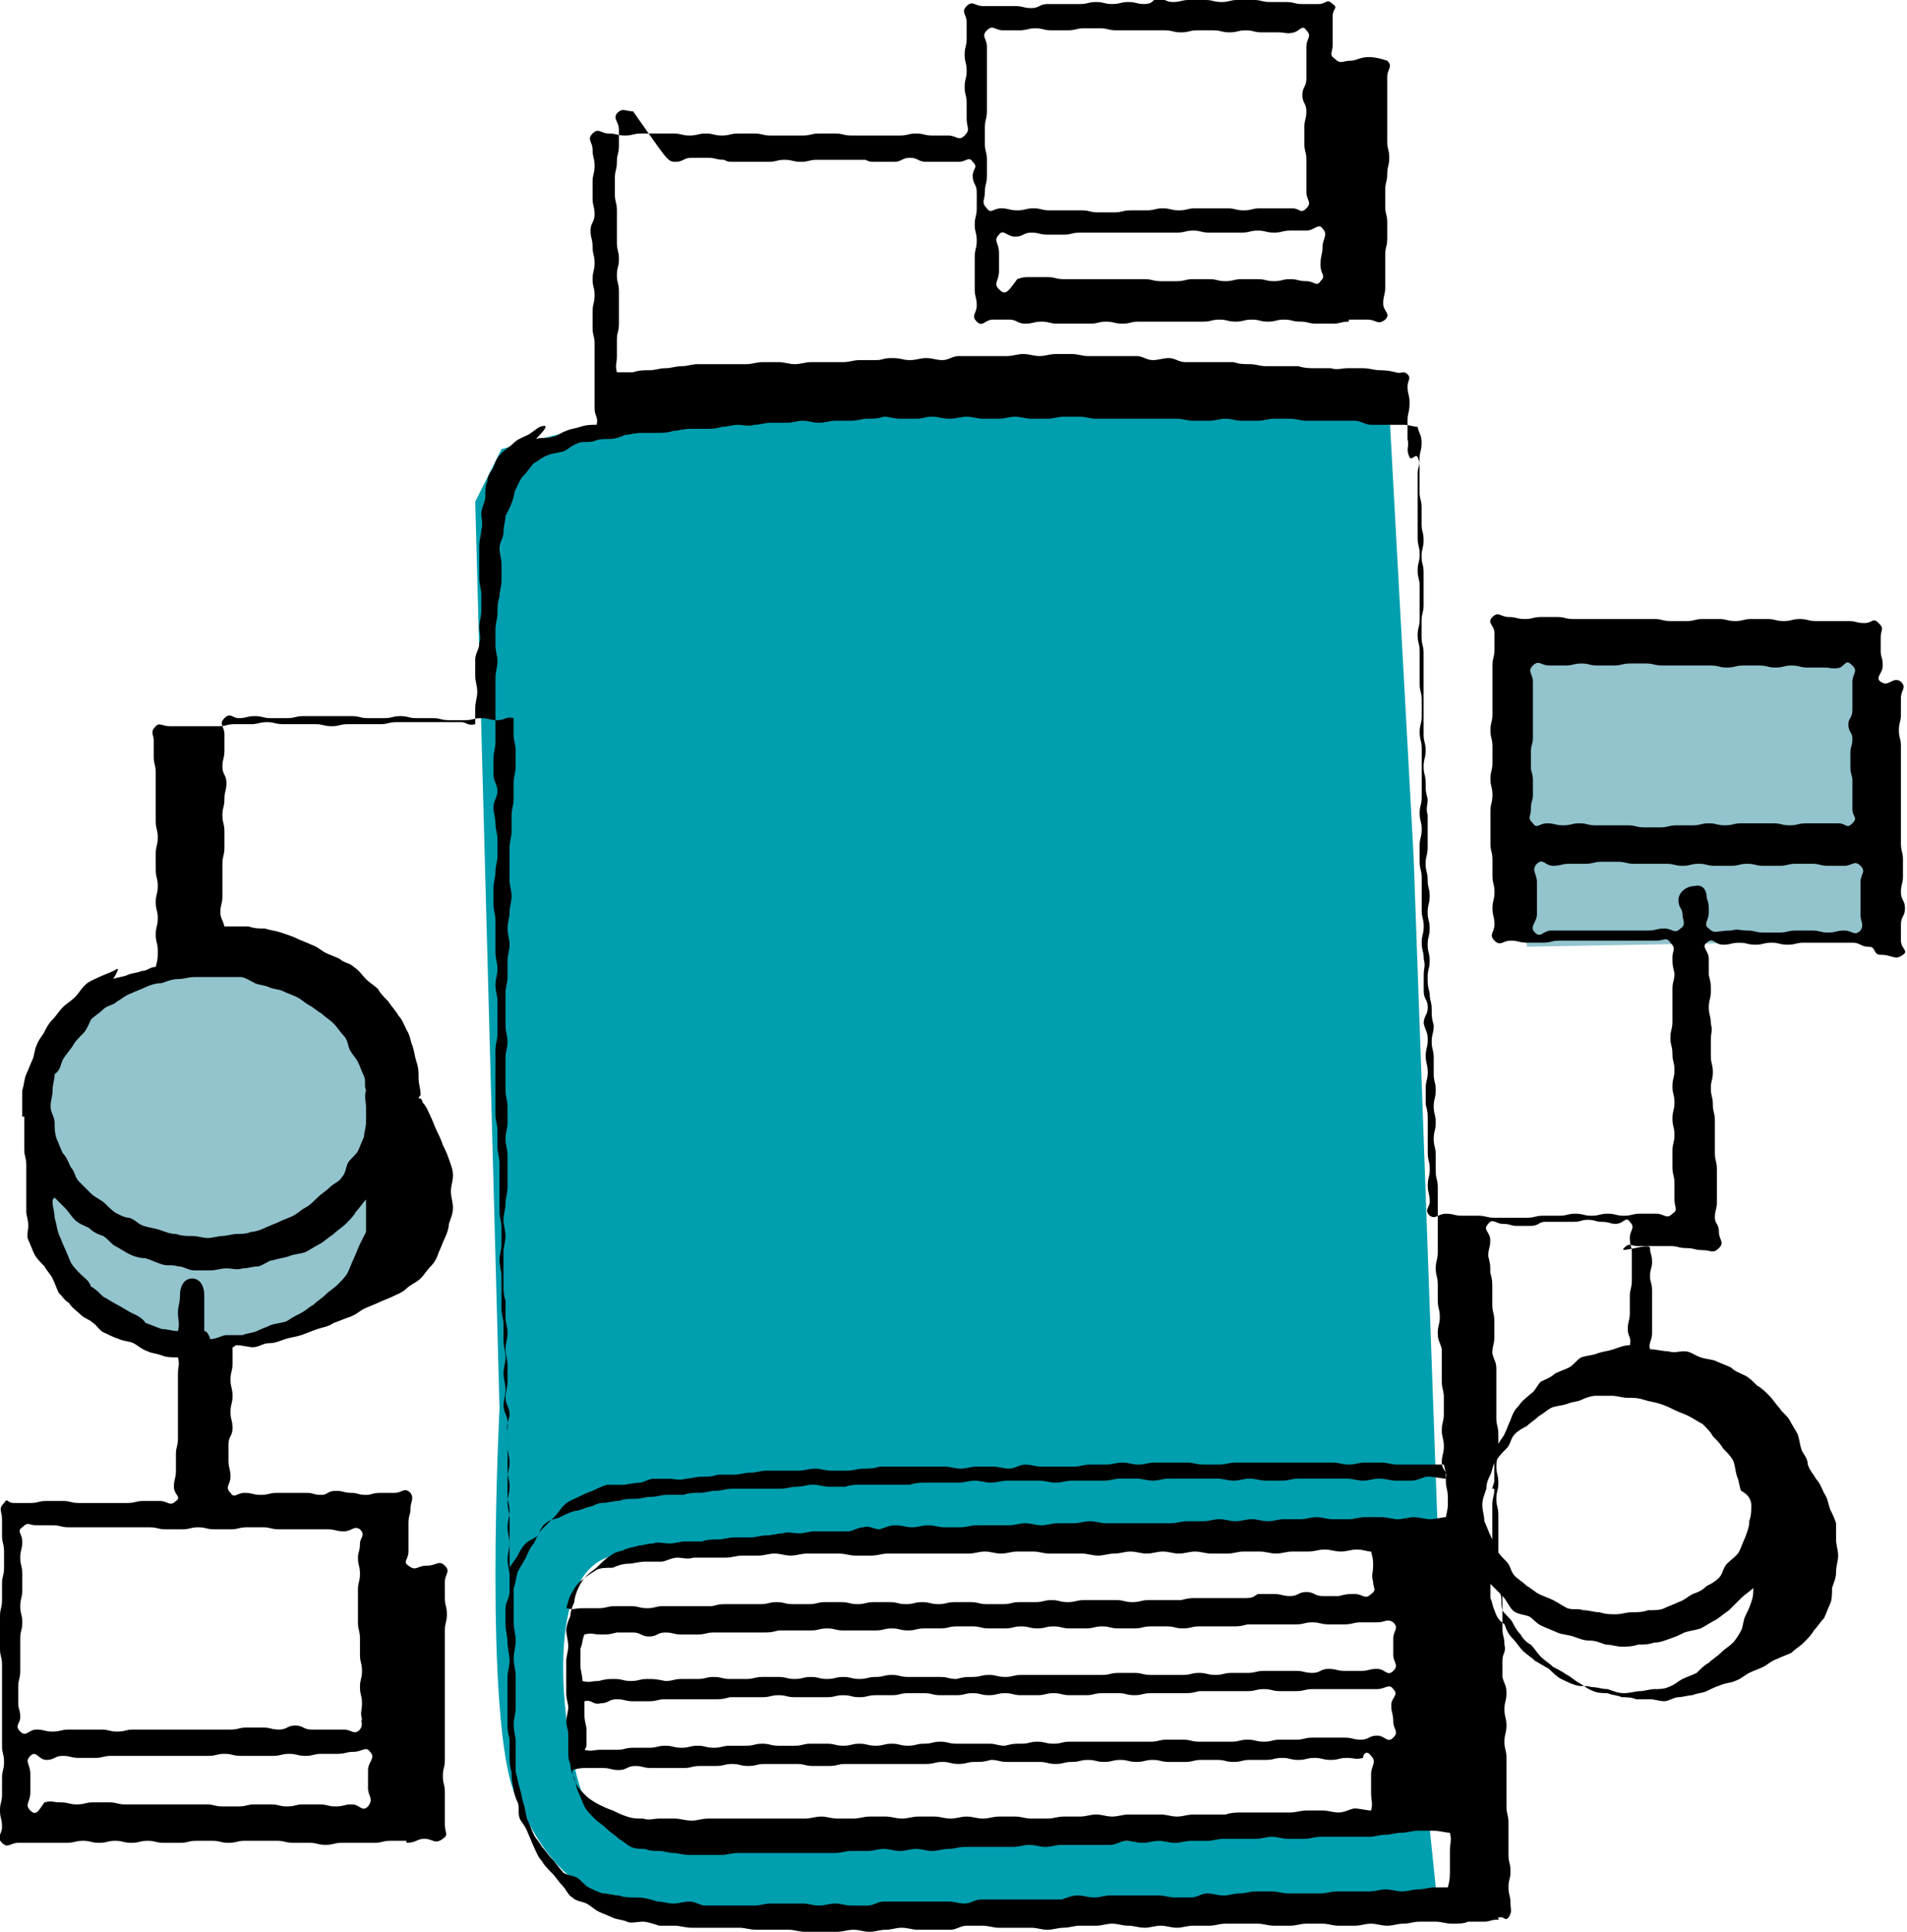 <?xml version="1.0" encoding="UTF-8"?> <!-- Generator: Adobe Illustrator 25.2.0, SVG Export Plug-In . SVG Version: 6.00 Build 0) --> <svg xmlns="http://www.w3.org/2000/svg" xmlns:xlink="http://www.w3.org/1999/xlink" version="1.1" id="Laag_1" x="0px" y="0px" viewBox="0 0 94.3 95.5" style="enable-background:new 0 0 94.3 95.5;" xml:space="preserve"> <style type="text/css"> .st0{fill:#009FAF;} .st1{fill:#93C4CE;} </style> <path class="st0" d="M23.5,24.8l1.2,44.8c0,0-0.8,15.6,0.8,19.2s3.6,6,9.2,5.6s36.4-0.1,36.4-0.1l-0.4-3.9c0,0-26.4,1.2-29.2,0.8 c-2.8-0.4-12-0.4-12.8-2.8C27.9,86,26.8,78.2,30,77S47,75.8,47,75.8h24.1l-1.2-33.5l-1.2-22c0,0-9.1-1.2-19.3-0.7 c-8.1,0.4-14.1,0.1-17.7,0.9c-3.6,0.8-6.9,1.7-6.9,1.7L23.5,24.8z"></path> <path class="st1" d="M2.2,54.7c-0.8,1,0,4.9,0,6.3c0,2.2,1.3,2.9,3.1,3.8c3.5,1.7,7.8,2.2,11.3-0.2c3-2,3.4-8.3,2.3-11.5 c-0.5-1.5-2-3.5-3.1-4.6c-1.4-1.2-3.9-1.1-5.7-1c-2.2,0.1-3.9,0.8-5.7,2.1C1.8,51.4,1.9,53.1,2.2,54.7z"></path> <path class="st1" d="M16.5,58.4C12.4,63.3,5,62.8,1.9,57.1c0.1,1.4,0.3,3.1,0.3,3.9c0,2.2,1.3,2.9,3.1,3.8c3.5,1.7,7.8,2.2,11.3-0.2 c2.7-1.8,3.3-7,2.6-10.4C18.6,55.8,17.6,57.3,16.5,58.4z"></path> <path class="st1" d="M75.2,32.3l0.3,14.4l16.8-0.3c0,0,0.3-14.7,0.1-14.3C92.3,32.6,75.2,32.3,75.2,32.3z"></path> <path class="st1" d="M75.4,41.3l0.1,5.5l16.8-0.3c0,0,0-2.3,0.1-5L75.4,41.3z"></path> <g> <path d="M93,47.2c0.6,0,0.7,0.3,1.1,0c0.3-0.2-0.1-0.3-0.1-0.7c0-0.4,0-0.4,0-0.8c0-0.4,0.2-0.4,0.2-0.8c0-0.4-0.2-0.4-0.2-0.8 c0-0.4,0.1-0.4,0.1-0.8c0-0.4,0-0.4,0-0.8c0-0.4-0.1-0.4-0.1-0.8c0-0.4,0-0.4,0-0.8c0-0.4,0-0.4,0-0.8c0-0.4,0-0.4,0-0.8 c0-0.4,0-0.4,0-0.8c0-0.4,0-0.4,0-0.8c0-0.4,0-0.4,0-0.8c0-0.4-0.1-0.4-0.1-0.8c0-0.4,0.1-0.4,0.1-0.8c0-0.4,0-0.4,0-0.8 c0-0.4,0.3-0.5,0-0.8c-0.4-0.3-0.6,0.3-1,0c-0.3-0.2,0.1-0.4,0.1-0.8c0-0.4-0.1-0.4-0.1-0.7c0-0.4,0-0.4,0-0.7 c0-0.4,0.2-0.4-0.1-0.7c-0.3-0.3-0.3,0-0.7,0c-0.4,0-0.4-0.1-0.8-0.1c-0.4,0-0.4,0-0.8,0c-0.4,0-0.4,0-0.8,0 c-0.4,0-0.4-0.1-0.8-0.1c-0.4,0-0.4,0.1-0.8,0.1c-0.4,0-0.4-0.1-0.8-0.1c-0.4,0-0.4,0-0.8,0c-0.4,0-0.4,0.1-0.8,0.1 c-0.4,0-0.4-0.1-0.8-0.1c-0.4,0-0.4,0-0.8,0c-0.4,0-0.4,0.1-0.8,0.1c-0.4,0-0.4,0-0.8,0c-0.4,0-0.4-0.1-0.8-0.1c-0.4,0-0.4,0-0.8,0 c-0.4,0-0.4,0-0.8,0c-0.4,0-0.4,0-0.8,0c-0.4,0-0.4,0-0.8,0c-0.4,0-0.4,0-0.8,0c-0.4,0-0.4-0.1-0.8-0.1c-0.4,0-0.4,0-0.8,0 c-0.4,0-0.4,0.1-0.8,0.1c-0.4,0-0.4-0.1-0.8-0.1s-0.5-0.3-0.8,0c-0.3,0.3,0.1,0.4,0.1,0.8c0,0.4,0,0.4,0,0.8c0,0.4-0.1,0.4-0.1,0.8 c0,0.4,0,0.4,0,0.8c0,0.4,0,0.4,0,0.8c0,0.4,0,0.4,0,0.8c0,0.4-0.1,0.4-0.1,0.8c0,0.4,0.1,0.4,0.1,0.8c0,0.4,0,0.4,0,0.8 c0,0.4-0.1,0.4-0.1,0.8c0,0.4,0.1,0.4,0.1,0.8c0,0.4-0.1,0.4-0.1,0.8c0,0.4,0,0.4,0,0.8c0,0.4,0,0.4,0,0.8c0,0.4,0.1,0.4,0.1,0.8 c0,0.4,0,0.4,0,0.8c0,0.4,0.1,0.4,0.1,0.8c0,0.4-0.1,0.4-0.1,0.8c0,0.4,0.1,0.4,0.1,0.8c0,0.4-0.3,0.5,0,0.8c0.3,0.3,0.4,0,0.8,0 c0.4,0,0.4,0.1,0.8,0.1c0.4,0,0.4,0,0.8,0c0.4,0,0.4-0.1,0.8-0.1c0.4,0,0.4,0,0.8,0c0.4,0,0.4,0,0.8,0c0.4,0,0.4,0,0.8,0 c0.4,0,0.4,0,0.8,0c0.4,0,0.4,0,0.8,0c0.4,0,0.4,0,0.8,0c0.4,0,0.5-0.2,0.7,0.1c0.3,0.3,0.1,0.4,0.1,0.7c0,0.4,0,0.4,0.1,0.8 c0,0.4-0.1,0.4-0.1,0.8c0,0.4,0,0.4,0,0.8c0,0.4,0,0.4,0,0.8c0,0.4-0.1,0.4-0.1,0.8c0,0.4,0.1,0.4,0.1,0.8c0,0.4,0.1,0.4,0.1,0.8 c0,0.4-0.1,0.4-0.1,0.8c0,0.4,0.1,0.4,0.1,0.8c0,0.4-0.1,0.4-0.1,0.8c0,0.4,0.1,0.4,0.1,0.8c0,0.4-0.1,0.4-0.1,0.8 c0,0.4,0,0.4,0,0.8c0,0.4,0.1,0.4,0.1,0.8c0,0.4,0,0.4,0,0.8c0,0.4,0.2,0.5-0.1,0.7c-0.3,0.3-0.4,0-0.8,0c-0.4,0-0.4,0-0.8,0 c-0.4,0-0.4,0.1-0.8,0.1c-0.4,0-0.4-0.1-0.8-0.1c-0.4,0-0.4,0.1-0.8,0.1c-0.4,0-0.4-0.1-0.8-0.1c-0.4,0-0.4,0.1-0.8,0.1 c-0.4,0-0.4,0-0.8,0c-0.4,0-0.4,0.1-0.8,0.1c-0.4,0-0.4,0-0.8,0c-0.4,0-0.4,0-0.8,0c-0.4,0-0.4-0.1-0.8-0.1c-0.4,0-0.4,0-0.8,0 c-0.4,0-0.4-0.1-0.8-0.1c-0.4,0-0.5,0.3-0.8,0.1c-0.3-0.3,0-0.4,0-0.7c0-0.4-0.1-0.4-0.1-0.8c0-0.4,0.1-0.4,0.1-0.8 c0-0.4-0.1-0.4-0.1-0.8c0-0.4,0-0.4,0-0.8c0-0.4,0-0.4,0-0.8c0-0.4,0-0.4-0.1-0.8c0-0.4,0-0.4,0-0.8c0-0.4,0.1-0.4,0.1-0.8 c0-0.4-0.1-0.4-0.1-0.8c0-0.4,0.1-0.4,0.1-0.8c0-0.4-0.1-0.4-0.2-0.8c0-0.4,0.2-0.4,0.2-0.8c0-0.4-0.2-0.4-0.2-0.8 c0-0.4,0-0.4,0-0.8c0-0.4,0.1-0.4,0-0.8c0-0.4-0.1-0.4-0.1-0.8c0-0.4,0.1-0.4,0.1-0.8c0-0.4-0.1-0.4-0.1-0.8c0-0.4,0-0.4,0-0.8 c0-0.4,0-0.4,0-0.8c0-0.4-0.1-0.4-0.1-0.8c0-0.4,0-0.4,0-0.8c0-0.4,0.1-0.4,0.1-0.8c0-0.4-0.1-0.4-0.1-0.8c0-0.4,0.1-0.4,0.1-0.8 c0-0.4,0-0.4,0-0.8c0-0.4,0-0.4,0-0.8c0-0.4,0-0.4,0-0.8c0-0.4-0.1-0.4-0.1-0.8c0-0.4,0.1-0.4,0.1-0.8c0-0.4,0-0.4,0-0.8 c0-0.4-0.1-0.4-0.1-0.8c0-0.4,0-0.4,0-0.8c0-0.4,0-0.4,0-0.8c0-0.4-0.1-0.4-0.1-0.8c0-0.4,0.1-0.4,0.1-0.8c0-0.4,0-0.4,0-0.8 c0-0.4,0-0.4,0-0.8c0-0.4-0.1-0.4-0.1-0.8c0-0.4,0.1-0.4,0.1-0.8c0-0.4-0.1-0.4-0.1-0.8c0-0.4,0-0.4,0-0.8c0-0.4,0-0.4,0-0.8 c0-0.4,0-0.4,0-0.8c0-0.4,0-0.4,0-0.8c0-0.4,0.2-0.4,0-0.8c-0.1-0.2-0.3,0.2-0.4,0c-0.2-0.4,0-0.5-0.1-0.9c0-0.4,0-0.4,0-0.9 c0-0.4,0.1-0.4,0.1-0.9c0-0.4-0.1-0.4-0.1-0.8c0-0.3,0.2-0.4,0-0.6c-0.2-0.2-0.3,0-0.6-0.1c0,0-0.3-0.1-0.8-0.1 c-0.2,0-0.5-0.1-0.8-0.1c-0.2,0-0.5,0-0.8,0c-0.2,0-0.5,0.1-0.8,0c-0.2,0-0.5,0-0.8,0c-0.2,0-0.5,0-0.8-0.1c-0.2,0-0.5,0-0.8,0 c-0.3,0-0.5,0-0.8,0c-0.3,0-0.5-0.1-0.8-0.1c-0.3,0-0.5,0-0.8-0.1c-0.3,0-0.5,0-0.8,0c-0.3,0-0.5,0-0.8,0c-0.3,0-0.5,0-0.8,0 c-0.3,0-0.5-0.2-0.8-0.2c-0.3,0-0.5,0.1-0.8,0.1c-0.3,0-0.5-0.2-0.8-0.2c-0.3,0-0.5,0-0.8,0c-0.3,0-0.5,0-0.8,0c-0.3,0-0.5,0-0.8,0 c-0.3,0-0.5-0.1-0.8-0.1c-0.3,0-0.5,0-0.8,0c-0.3,0-0.5,0.1-0.8,0.1c-0.3,0-0.5-0.1-0.8-0.1c-0.3,0-0.5,0.1-0.8,0.1 c-0.3,0-0.5,0-0.8,0c-0.3,0-0.5,0-0.8,0c-0.3,0-0.5,0-0.8,0c-0.3,0-0.5,0.2-0.8,0.2c-0.3,0-0.5-0.1-0.8-0.1c-0.3,0-0.5,0.1-0.8,0.1 c-0.4,0-0.4-0.1-0.9-0.1s-0.4,0.1-0.8,0.1c-0.3,0-0.5,0-0.8,0c-0.3,0-0.5,0.1-0.8,0.1c-0.3,0-0.5,0-0.8,0c-0.3,0-0.5,0-0.8,0 c-0.3,0-0.5,0.1-0.8,0.1c-0.3,0-0.5-0.1-0.8-0.1c-0.3,0-0.5,0-0.8,0c-0.3,0-0.5,0.1-0.8,0.1c-0.3,0-0.5,0-0.8,0c-0.3,0-0.5,0-0.8,0 c-0.3,0-0.5,0-0.8,0c-0.3,0-0.5,0.1-0.8,0.1c-0.3,0-0.5,0.1-0.8,0.1c-0.3,0-0.5,0.1-0.8,0.1c-0.3,0-0.5,0-0.8,0.1 c-0.3,0-0.6,0-0.8,0c-0.1-0.4,0-0.4,0-0.8c0-0.4,0-0.4,0-0.8c0-0.4,0.1-0.4,0.1-0.8c0-0.4,0-0.4,0-0.8c0-0.4,0-0.4,0-0.8 c0-0.4-0.1-0.4-0.1-0.8c0-0.4,0.1-0.4,0.1-0.8c0-0.4-0.1-0.4-0.1-0.8c0-0.4,0-0.4,0-0.8c0-0.4,0-0.4,0-0.8c0-0.4-0.1-0.4-0.1-0.8 c0-0.4,0-0.4,0-0.8c0-0.4,0.1-0.4,0.1-0.8c0-0.4,0.1-0.4,0.1-0.8c0-0.4,0-0.4,0-0.8s-0.3-0.5-0.1-0.8c0.3-0.3,0.4-0.1,0.8-0.1 C33,7.9,33,8,33.4,8c0.4,0,0.4-0.2,0.8-0.2c0.4,0,0.4,0,0.8,0c0.4,0,0.4,0.1,0.8,0.1C36,8,36,8,36.4,8c0.4,0,0.4,0,0.8,0 c0.4,0,0.4,0,0.8,0c0.4,0,0.4-0.1,0.8-0.1c0.4,0,0.4,0.1,0.8,0.1c0.4,0,0.4-0.1,0.8-0.1c0.4,0,0.4,0,0.8,0c0.4,0,0.4,0,0.8,0 c0.4,0,0.4,0,0.8,0C43,8,43,8,43.4,8c0.4,0,0.4,0,0.8,0c0.4,0,0.4-0.2,0.8-0.2c0.4,0,0.4,0.2,0.8,0.2c0.4,0,0.4,0,0.8,0 c0.4,0,0.4,0,0.8,0s0.5-0.3,0.7,0c0.3,0.3,0,0.3,0,0.7c0,0.4,0.2,0.4,0.2,0.8c0,0.4,0,0.4,0,0.8c0,0.4-0.1,0.4-0.1,0.8 c0,0.4,0.1,0.4,0.1,0.8c0,0.4-0.1,0.4-0.1,0.8c0,0.4,0,0.4,0,0.8c0,0.4,0,0.4,0,0.8c0,0.4,0.1,0.4,0.1,0.8s-0.3,0.5,0,0.8 c0.3,0.3,0.4-0.1,0.8-0.1c0.4,0,0.4,0,0.8,0c0.4,0,0.4,0.2,0.8,0.2c0.4,0,0.4-0.1,0.8-0.1c0.4,0,0.4,0.1,0.8,0.1c0.4,0,0.4,0,0.8,0 c0.4,0,0.4,0,0.8,0c0.4,0,0.4-0.1,0.8-0.1c0.4,0,0.4,0.1,0.8,0.1c0.4,0,0.4-0.1,0.8-0.1c0.4,0,0.4,0,0.8,0c0.4,0,0.4,0,0.8,0 c0.4,0,0.4,0,0.8,0c0.4,0,0.4,0,0.8,0c0.4,0,0.4-0.1,0.8-0.1c0.4,0,0.4,0.1,0.8,0.1c0.4,0,0.4-0.1,0.8-0.1c0.4,0,0.4,0.1,0.8,0.1 c0.4,0,0.4-0.1,0.8-0.1c0.4,0,0.4,0.1,0.8,0.1c0.4,0,0.4,0.1,0.8,0.1c0.4,0,0.4,0,0.8,0c0.4,0,0.4-0.1,0.8-0.1c0,0,0-0.1,0-0.1 c0.4,0,0.4,0,0.9,0s0.5,0.3,0.9,0c0.3-0.3-0.1-0.4-0.1-0.8c0-0.4,0.1-0.4,0.1-0.8c0-0.4,0-0.4,0-0.8c0-0.4,0-0.4,0-0.8 c0-0.4,0.1-0.4,0.1-0.8c0-0.4,0-0.4,0-0.8c0-0.4-0.1-0.4-0.1-0.8c0-0.4,0-0.4,0-0.8c0-0.4,0.1-0.4,0.1-0.8c0-0.4,0.1-0.4,0.1-0.8 c0-0.4-0.1-0.4-0.1-0.8c0-0.4,0-0.4,0-0.8c0-0.4,0-0.4,0-0.8c0-0.4,0-0.4,0-0.8c0-0.4,0-0.4,0-0.8s0.3-0.5,0-0.8 C67.4,2.6,67.2,3,66.8,3c-0.4,0-0.5,0.2-0.8-0.1c-0.3-0.2-0.1-0.3-0.1-0.7c0-0.3,0-0.3,0-0.7c0-0.3,0-0.3,0-0.7s0.3-0.4,0-0.6 c-0.3-0.3-0.3,0-0.7,0c-0.4,0-0.4,0-0.8,0c-0.4,0-0.4-0.1-0.8-0.1c-0.4,0-0.4,0-0.8,0c-0.4,0-0.4-0.1-0.8-0.1c-0.4,0-0.4,0-0.8,0 c-0.4,0-0.4,0.1-0.8,0.1c-0.4,0-0.4-0.1-0.8-0.1c-0.4,0-0.4,0-0.8,0c-0.4,0-0.4,0.1-0.8,0.1c-0.4,0-0.4-0.2-0.8-0.2 C57,0,57,0.2,56.6,0.2c-0.4,0-0.4-0.1-0.8-0.1c-0.4,0-0.4,0.1-0.8,0.1c-0.4,0-0.4-0.1-0.8-0.1c-0.4,0-0.4,0.1-0.8,0.1 c-0.4,0-0.4,0-0.8,0c-0.4,0-0.4,0-0.8,0c-0.4,0-0.4,0.2-0.8,0.2c-0.4,0-0.4-0.1-0.8-0.1c-0.4,0-0.4,0-0.8,0c-0.4,0-0.4,0-0.8,0 c-0.4,0-0.5-0.3-0.8,0c-0.3,0.3,0,0.4,0,0.8c0,0.4,0,0.4,0,0.8c0,0.4-0.1,0.4-0.1,0.8c0,0.4,0.1,0.4,0.1,0.8c0,0.4-0.1,0.4-0.1,0.8 c0,0.4,0.1,0.4,0.1,0.8c0,0.4,0,0.4,0,0.8s0.2,0.5-0.1,0.8c-0.3,0.3-0.4,0-0.8,0c-0.4,0-0.4,0-0.8,0c-0.4,0-0.4-0.1-0.8-0.1 c-0.4,0-0.4,0.1-0.8,0.1c-0.4,0-0.4,0-0.8,0c-0.4,0-0.4,0-0.8,0c-0.4,0-0.4,0-0.8,0c-0.4,0-0.4-0.1-0.8-0.1c-0.4,0-0.4,0-0.8,0 c-0.4,0-0.4,0.1-0.8,0.1c-0.4,0-0.4,0-0.8,0c-0.4,0-0.4,0-0.8,0c-0.4,0-0.4-0.1-0.8-0.1c-0.4,0-0.4,0-0.8,0c-0.4,0-0.4,0.1-0.8,0.1 c-0.4,0-0.4-0.1-0.8-0.1c-0.4,0-0.4,0.1-0.8,0.1c-0.4,0-0.4-0.1-0.8-0.1c-0.4,0-0.4,0-0.8,0c-0.4,0-0.4,0-0.8,0 c-0.4,0-0.4,0.1-0.8,0.1c-0.4,0-0.4-0.1-0.8-0.1c-0.4,0-0.5-0.3-0.8,0c-0.3,0.3,0,0.4,0,0.8c0,0.4,0.1,0.4,0.1,0.8 c0,0.4-0.1,0.4-0.1,0.8c0,0.4,0,0.4,0,0.8c0,0.4,0.1,0.4,0.1,0.8c0,0.4-0.2,0.4-0.2,0.8c0,0.4,0.1,0.4,0.1,0.8 c0,0.4,0.1,0.4,0.1,0.8c0,0.4-0.1,0.4-0.1,0.8c0,0.4,0.1,0.4,0.1,0.8c0,0.4-0.1,0.4-0.1,0.8c0,0.4,0,0.4,0,0.8 c0,0.4,0.1,0.4,0.1,0.8c0,0.4,0,0.4,0,0.8c0,0.4,0,0.4,0,0.8c0,0.4,0,0.4,0,0.8c0,0.4,0,0.4,0,0.8c0,0.4,0.2,0.4,0.1,0.8 c-0.3,0-0.5,0-0.8,0.1c-0.3,0.1-0.5,0.1-0.7,0.2c-0.3,0.1-0.5,0.3-0.7,0.3c-0.2,0.1-0.5,0-0.8,0.1C27.2,21,27,21,26.7,21.1 c-0.2,0.1-0.4,0.3-0.6,0.4c-0.2,0.1-0.5,0.2-0.7,0.4c-0.2,0.2-0.4,0.3-0.6,0.5c-0.2,0.2-0.3,0.4-0.4,0.7c-0.1,0.2-0.3,0.4-0.3,0.7 c-0.1,0.2-0.1,0.4-0.1,0.8c0,0.2-0.2,0.5-0.2,0.8c0,0.2,0.1,0.5,0,0.8c0,0.2-0.1,0.5-0.1,0.8c0,0.2,0,0.5,0,0.8c0,0.2,0,0.5,0,0.8 c0,0.3,0.1,0.5,0.1,0.8c0,0.3,0,0.5,0,0.8c0,0.3-0.1,0.5-0.1,0.8c0,0.3,0.1,0.5,0,0.8c0,0.3-0.2,0.5-0.2,0.8c0,0.3,0,0.5,0,0.8 c0,0.3,0.1,0.5,0.1,0.8c0,0.3-0.1,0.5-0.1,0.8c0,0.3,0,0.5,0,0.8c-0.4,0.1-0.4-0.1-0.7-0.1c-0.4,0-0.4,0-0.8,0c-0.4,0-0.4,0-0.8,0 c-0.4,0-0.4,0-0.8,0c-0.4,0-0.4,0-0.8,0c-0.4,0-0.4,0.1-0.8,0.1c-0.4,0-0.4,0-0.8,0c-0.4,0-0.4,0-0.8,0c-0.4,0-0.4,0.1-0.8,0.1 c-0.4,0-0.4-0.1-0.8-0.1c-0.4,0-0.4,0-0.8,0c-0.4,0-0.4,0-0.8,0c-0.4,0-0.4-0.1-0.8-0.1c-0.4,0-0.4,0.1-0.8,0.1c-0.4,0-0.4,0-0.8,0 c-0.4,0-0.4,0.1-0.8,0.1c-0.4,0-0.4,0-0.8,0c-0.4,0-0.4,0-0.8,0c-0.4,0-0.4,0-0.8,0c-0.4,0-0.5-0.2-0.7,0c-0.3,0.3-0.1,0.4-0.1,0.7 c0,0.4,0,0.4,0,0.8c0,0.4,0.1,0.4,0.1,0.8c0,0.4,0,0.4,0,0.8c0,0.4,0,0.4,0,0.8c0,0.4,0,0.4,0,0.8c0,0.4,0.1,0.4,0.1,0.8 c0,0.4-0.1,0.4-0.1,0.8c0,0.4,0,0.4,0,0.8c0,0.4,0.1,0.4,0.1,0.8c0,0.4-0.1,0.4-0.1,0.8c0,0.4,0.1,0.4,0.1,0.8 c0,0.4-0.1,0.4-0.1,0.8c0,0.4,0.1,0.4,0.1,0.8s0,0.4-0.1,0.8c-0.3,0-0.4,0.2-0.7,0.2c-0.2,0.1-0.5,0.1-0.7,0.2 c-0.2,0.1-0.5,0.1-0.7,0.2C6,47.7,5.8,47.9,5.6,48c-0.2,0.1-0.5,0.2-0.7,0.3c-0.2,0.1-0.5,0.2-0.7,0.4c-0.2,0.2-0.3,0.4-0.5,0.6 c-0.2,0.2-0.4,0.3-0.6,0.5c-0.2,0.2-0.3,0.4-0.5,0.6c-0.2,0.2-0.3,0.4-0.4,0.6c-0.1,0.2-0.3,0.4-0.4,0.7c-0.1,0.2-0.1,0.5-0.2,0.7 c-0.1,0.2-0.2,0.5-0.3,0.7c-0.1,0.2-0.1,0.5-0.2,0.8c0,0.3,0,0.5,0,0.8c0,0.2,0,0.3,0,0.5c0,0,0.1,0,0.1,0c0,0.4,0,0.4,0,0.8 c0,0.4,0,0.4,0,0.8c0,0.4,0.1,0.4,0.1,0.8c0,0.4,0,0.4,0,0.8s0,0.4,0,0.8c0,0.2,0,0.5,0,0.7c0,0.2,0.1,0.4,0.1,0.7 c0,0.2-0.1,0.5,0,0.7c0.1,0.2,0.2,0.5,0.3,0.7c0.1,0.2,0.3,0.4,0.5,0.6c0.1,0.2,0.3,0.4,0.4,0.6c0.1,0.2,0.2,0.5,0.3,0.7 c0.2,0.2,0.3,0.4,0.5,0.5C3.6,64.7,3.8,64.8,4,65c0.2,0.2,0.4,0.2,0.6,0.4c0.2,0.1,0.3,0.4,0.6,0.5c0.2,0.1,0.4,0.2,0.7,0.3 c0.2,0.1,0.5,0.1,0.7,0.2c0.2,0.1,0.4,0.3,0.7,0.4C7.5,66.9,7.7,66.9,8,67c0.2,0.1,0.5,0.1,0.8,0.1c0.1,0.4,0,0.4,0,0.8 c0,0.4,0,0.4,0,0.8c0,0.4,0,0.4,0,0.8c0,0.4,0,0.4,0,0.8c0,0.4,0,0.4,0,0.8c0,0.4-0.1,0.4-0.1,0.8c0,0.4,0,0.4,0,0.8 c0,0.4-0.1,0.4-0.1,0.8S9,74,8.7,74.2c-0.3,0.3-0.4,0-0.8,0c-0.4,0-0.4,0-0.8,0c-0.4,0-0.4,0.1-0.8,0.1c-0.4,0-0.4,0-0.8,0 c-0.4,0-0.4,0-0.8,0c-0.4,0-0.4,0-0.8,0c-0.4,0-0.4-0.1-0.8-0.1c-0.4,0-0.4,0-0.8,0c-0.4,0-0.4,0.1-0.8,0.1c-0.4,0-0.4,0-0.8,0 S0.4,74,0.2,74.3c-0.3,0.3-0.1,0.4-0.1,0.8c0,0.4,0,0.4,0,0.8c0,0.4,0.1,0.4,0.1,0.8c0,0.4,0,0.4,0,0.8c0,0.4-0.1,0.4-0.1,0.8 c0,0.4,0,0.4,0,0.8c0,0.4-0.1,0.4-0.1,0.8c0,0.4,0,0.4,0,0.8c0,0.4,0,0.4,0,0.8c0,0.4,0.1,0.4,0.1,0.8c0,0.4,0,0.4,0,0.8 c0,0.4,0,0.4,0,0.8c0,0.4,0,0.4,0,0.8c0,0.4,0,0.4,0,0.8c0,0.4,0,0.4,0,0.8c0,0.4,0.1,0.4,0.1,0.8c0,0.4-0.1,0.4-0.1,0.8 c0,0.4,0,0.4,0,0.8c0,0.4-0.1,0.4-0.1,0.8c0,0.4,0.1,0.4,0.1,0.8c0,0.4-0.3,0.5,0,0.8c0.3,0.3,0.4,0,0.8,0c0.4,0,0.4,0,0.8,0 c0.4,0,0.4,0,0.8,0c0.4,0,0.4,0,0.8,0c0.4,0,0.4-0.1,0.8-0.1c0.4,0,0.4,0.1,0.8,0.1c0.4,0,0.4-0.1,0.8-0.1c0.4,0,0.4,0.1,0.8,0.1 c0.4,0,0.4-0.1,0.8-0.1c0.4,0,0.4,0.1,0.8,0.1c0.4,0,0.4,0,0.8,0c0.4,0,0.4-0.1,0.8-0.1c0.4,0,0.4,0,0.8,0c0.4,0,0.4,0.1,0.8,0.1 c0.4,0,0.4-0.1,0.8-0.1c0.4,0,0.4,0,0.8,0c0.4,0,0.4,0,0.8,0c0.4,0,0.4,0.1,0.8,0.1c0.4,0,0.4,0,0.8,0c0.4,0,0.4,0.1,0.8,0.1 c0.4,0,0.4-0.1,0.8-0.1c0.4,0,0.4,0,0.8,0c0.4,0,0.4,0,0.8,0c0.4,0,0.4-0.1,0.8-0.1c0.4,0,0.4,0,0.8,0c0,0,0,0.1,0,0.1 c0.5,0,0.5-0.2,0.9-0.2s0.5,0.3,0.9,0c0.3-0.2,0.1-0.3,0.1-0.7c0-0.4,0-0.4,0-0.8c0-0.4,0-0.4,0-0.8c0-0.4-0.1-0.4-0.1-0.8 c0-0.4,0.1-0.4,0.1-0.8c0-0.4,0-0.4,0-0.8c0-0.4,0-0.4,0-0.8c0-0.4,0-0.4,0-0.8c0-0.4,0-0.4,0-0.8c0-0.4,0-0.4,0-0.8 c0-0.4,0-0.4,0-0.8c0-0.4,0-0.4,0-0.8c0-0.4,0-0.4,0-0.8c0-0.4,0.1-0.4,0.1-0.8c0-0.4-0.1-0.4-0.1-0.8c0-0.4,0-0.4,0-0.8 s0.3-0.5,0-0.8c-0.3-0.3-0.4,0-0.9,0s-0.5,0.3-0.9,0c-0.3-0.2,0-0.3,0-0.7c0-0.4,0-0.4,0-0.7c0-0.4,0-0.4,0-0.7 c0-0.4,0.1-0.4,0.1-0.7c0-0.4,0.2-0.5,0-0.8c-0.3-0.3-0.4,0-0.8,0c-0.4,0-0.4,0-0.7,0c-0.4,0-0.4,0.1-0.7,0.1 c-0.4,0-0.4-0.1-0.7-0.1c-0.4,0-0.4-0.1-0.8-0.1c-0.4,0-0.4,0.2-0.7,0.2c-0.4,0-0.4-0.1-0.7-0.1c-0.4,0-0.4,0-0.7,0 c-0.4,0-0.4,0-0.8,0c-0.4,0-0.4,0.1-0.8,0.1c-0.4,0-0.4-0.1-0.8-0.1c-0.4,0-0.5,0.3-0.7,0c-0.3-0.3,0-0.4,0-0.8 c0-0.4-0.1-0.4-0.1-0.8c0-0.4,0-0.4,0-0.8c0-0.4,0.2-0.4,0.2-0.8c0-0.4-0.1-0.4-0.1-0.8c0-0.4,0.1-0.4,0.1-0.8 c0-0.4-0.1-0.4-0.1-0.8c0-0.4,0.1-0.4,0.1-0.8s0-0.4,0-0.8c0.1,0,0.1-0.1,0.2-0.1c0.3,0,0.6,0.1,0.8,0.1c0.3,0,0.5-0.2,0.8-0.2 c0.3,0,0.5-0.1,0.8-0.2c0.3-0.1,0.5-0.1,0.8-0.2c0.3-0.1,0.5-0.2,0.8-0.3c0.3-0.1,0.5-0.1,0.8-0.3c0.3-0.1,0.5-0.2,0.8-0.3 c0.3-0.1,0.5-0.3,0.7-0.4c0.2-0.1,0.5-0.2,0.7-0.3c0.2-0.1,0.5-0.2,0.7-0.3c0.2-0.1,0.5-0.2,0.7-0.4c0.2-0.2,0.5-0.3,0.7-0.5 c0.2-0.2,0.3-0.4,0.5-0.6c0.2-0.2,0.3-0.4,0.4-0.7c0.1-0.2,0.2-0.5,0.3-0.7c0.1-0.2,0.2-0.5,0.2-0.7c0.1-0.3,0.2-0.5,0.2-0.8 c0-0.3-0.1-0.5-0.1-0.8c0-0.3,0.1-0.5,0.1-0.8c0-0.3-0.1-0.5-0.2-0.8c-0.1-0.3-0.2-0.5-0.3-0.7c-0.1-0.3-0.2-0.5-0.3-0.7 c-0.1-0.2-0.2-0.5-0.3-0.7c-0.1-0.2-0.2-0.5-0.4-0.7c0-0.1-0.1-0.2-0.1-0.2c0,0-0.1,0-0.1,0c0-0.1,0.1-0.1,0.1-0.2 c0-0.3-0.1-0.5-0.1-0.8c0-0.3,0-0.5-0.1-0.8c-0.1-0.3-0.1-0.5-0.2-0.8c-0.1-0.2-0.1-0.5-0.3-0.8c-0.1-0.2-0.2-0.5-0.4-0.7 c-0.1-0.2-0.3-0.4-0.5-0.7c-0.2-0.2-0.4-0.4-0.5-0.6c-0.2-0.2-0.4-0.3-0.6-0.5c-0.2-0.2-0.3-0.4-0.6-0.6c-0.2-0.2-0.5-0.2-0.7-0.4 c-0.2-0.1-0.5-0.2-0.7-0.3c-0.2-0.1-0.4-0.3-0.7-0.4c-0.2-0.1-0.5-0.2-0.7-0.3c-0.2-0.1-0.5-0.2-0.8-0.3c-0.3-0.1-0.5-0.1-0.8-0.2 c-0.3,0-0.5,0-0.8-0.1c-0.3,0-0.5,0-0.8,0c-0.2,0-0.2,0-0.4,0c-0.1-0.4-0.2-0.4-0.2-0.7c0-0.4,0.1-0.4,0.1-0.8c0-0.4,0-0.4,0-0.8 c0-0.4,0-0.4,0-0.8c0-0.4,0.1-0.4,0.1-0.8c0-0.4,0-0.4,0-0.8c0-0.4-0.1-0.4-0.1-0.8c0-0.4,0.1-0.4,0.1-0.8c0-0.4,0.1-0.4,0.1-0.8 c0-0.4-0.2-0.4-0.2-0.8c0-0.4,0.1-0.4,0.1-0.8c0-0.4,0-0.4,0-0.8s-0.3-0.5,0-0.8c0.3-0.3,0.4,0,0.7,0c0.4,0,0.4-0.1,0.8-0.1 c0.4,0,0.4,0.1,0.8,0.1c0.4,0,0.4,0,0.8,0c0.4,0,0.4-0.1,0.8-0.1c0.4,0,0.4,0,0.8,0c0.4,0,0.4,0,0.8,0c0.4,0,0.4,0,0.8,0 c0.4,0,0.4,0.1,0.8,0.1c0.4,0,0.4,0,0.8,0c0.4,0,0.4-0.1,0.8-0.1c0.4,0,0.4,0.1,0.8,0.1c0.4,0,0.4,0,0.8,0c0.4,0,0.4,0.1,0.8,0.1 c0.4,0,0.4,0,0.8,0c0.4,0,0.4-0.1,0.8-0.1c0.4,0,0.4,0.1,0.8,0.1c0.4,0,0.4-0.2,0.8-0.1c0,0.3,0,0.5,0,0.8c0,0.3,0.1,0.5,0.1,0.8 c0,0.3,0,0.5,0,0.8c0,0.3-0.1,0.5-0.1,0.8c0,0.3,0,0.5,0,0.8c0,0.3-0.1,0.5-0.1,0.8c0,0.3,0,0.5,0,0.8c0,0.3-0.1,0.5-0.1,0.8 c0,0.3,0,0.5,0,0.8c0,0.3,0,0.5,0,0.8c0,0.3,0.1,0.5,0.1,0.8c0,0.3-0.1,0.5-0.1,0.8c0,0.3-0.1,0.5-0.1,0.8c0,0.3,0.1,0.5,0.1,0.8 c0,0.3-0.1,0.5-0.1,0.8c0,0.3,0,0.5,0,0.8c0,0.3-0.1,0.5-0.1,0.8c0,0.3,0,0.5,0,0.8c0,0.3,0,0.5,0,0.8c0,0.3,0.1,0.5,0.1,0.8 c0,0.3-0.1,0.5-0.1,0.8c0,0.3,0,0.5,0,0.8c0,0.3,0,0.5,0,0.8c0,0.3,0.1,0.5,0.1,0.8c0,0.3,0,0.5,0,0.8c0,0.3-0.1,0.5-0.1,0.8 c0,0.3,0.1,0.5,0.1,0.8c0,0.3,0,0.5,0,0.8c0,0.3,0,0.5,0,0.8c0,0.3-0.1,0.5-0.1,0.8c0,0.3-0.1,0.5-0.1,0.8c0,0.3,0.1,0.5,0.1,0.8 c0,0.3-0.1,0.5-0.1,0.8c0,0.3,0,0.5,0,0.8c0,0.3,0,0.5,0,0.8c0,0.3,0,0.5,0.1,0.8c0,0.3,0,0.5,0,0.8c0,0.3,0.1,0.5,0.1,0.8 c0,0.3-0.1,0.5-0.1,0.8c0,0.3,0.1,0.5,0.1,0.8c0,0.3,0,0.5,0,0.8c0,0.3-0.1,0.5-0.1,0.8c0,0.3,0.2,0.5,0.2,0.8 c0,0.3-0.2,0.5-0.1,0.8c0,0.3,0,0.5,0,0.8c0,0.3,0.1,0.5,0.1,0.8c0,0.3-0.1,0.5-0.1,0.8c0,0.3,0,0.5,0,0.8c0,0.3,0.1,0.5,0.1,0.8 c0,0.3-0.1,0.5-0.1,0.8c0,0.3,0.1,0.5,0.1,0.8c0,0.3-0.1,0.5-0.1,0.8c0,0.3,0.1,0.5,0.1,0.8s0,0.5,0,0.8s-0.2,0.5-0.2,0.8 c0,0.3,0,0.6,0,0.8c0,0,0,0,0,0c0,0.3,0.1,0.6,0.1,0.9c0,0.3,0.1,0.6,0.1,0.9c0,0.3-0.1,0.5-0.1,0.8c0,0.3,0,0.5,0,0.8 c0,0.3,0,0.5,0,0.8c0,0.3,0,0.5,0,0.8c0,0.4,0.1,0.6,0.1,0.7c0,0.2,0,0.5,0,0.8c0,0.2,0,0.5,0.1,0.8c0,0.2,0,0.5,0.1,0.8 c0,0.2,0.1,0.5,0.2,0.7c0.1,0.2,0,0.5,0.1,0.8c0.1,0.2,0.3,0.4,0.4,0.7c0.1,0.2,0.2,0.5,0.3,0.7c0.1,0.2,0.2,0.5,0.4,0.7 c0.1,0.2,0.3,0.4,0.5,0.6c0.2,0.2,0.3,0.4,0.5,0.6c0.2,0.2,0.3,0.5,0.5,0.6c0.2,0.2,0.5,0.2,0.7,0.3c0.2,0.1,0.4,0.3,0.6,0.4 c0.2,0.1,0.5,0.2,0.7,0.3c0.2,0.1,0.5,0.1,0.7,0.2c0.2,0.1,0.5,0,0.8,0c0.2,0,0.5,0.1,0.8,0.2c0.2,0,0.5,0,0.8,0 c0.2,0,0.5,0.1,0.8,0.1c0.2,0,0.5,0,0.8,0c0.2,0,0.5,0,0.8,0c0.2,0,0.5,0,0.8,0c0.2,0,0.5,0.1,0.8,0.1c0.3,0,0.5,0,0.8,0 c0.3,0,0.5,0,0.8,0c0.3,0,0.5,0.1,0.8,0.1c0.3,0,0.5,0,0.8,0c0.3,0,0.5,0,0.8,0c0.3,0,0.5-0.1,0.8-0.1c0.3,0,0.5,0.1,0.8,0.1 c0.3,0,0.5-0.1,0.8-0.1c0.3,0,0.5-0.1,0.8-0.1c0.3,0,0.5,0.1,0.8,0.1c0.3,0,0.5,0,0.8,0c0.3,0,0.5,0,0.8,0c0.3,0,0.5-0.2,0.8-0.2 c0.3,0,0.5,0,0.8,0c0.3,0,0.5,0.1,0.8,0.1c0.3,0,0.5,0,0.8,0c0.3,0,0.5,0,0.8,0c0.3,0,0.5,0.1,0.8,0.1c0.3,0,0.5-0.1,0.8-0.1 c0.3,0,0.5-0.1,0.8-0.1c0.3,0,0.5,0,0.8,0c0.3,0,0.5-0.1,0.8-0.1c0.3,0,0.5,0.1,0.8,0.1c0.3,0,0.5,0.1,0.8,0.1 c0.3,0,0.5-0.1,0.8-0.1c0.3,0,0.5,0.1,0.8,0.1c0.3,0,0.5-0.1,0.8-0.1c0.3,0,0.5,0,0.8,0c0.3,0,0.5-0.1,0.8-0.1c0.3,0,0.5,0,0.8,0 c0.3,0,0.5,0,0.8,0c0.3,0,0.5,0.1,0.8,0.1c0.3,0,0.5,0,0.8,0c0.3,0,0.5-0.1,0.8-0.1c0.3,0,0.5,0,0.8,0c0.3,0,0.5,0.1,0.8,0.1 c0.3,0,0.5,0,0.8,0c0.3,0,0.5-0.1,0.8-0.1c0.3,0,0.5,0.1,0.8,0.1c0.3,0,0.5-0.1,0.8-0.1c0.3,0,0.5-0.1,0.8-0.1c0.3,0,0.5,0,0.8,0 c0.3,0,0.5,0.1,0.8,0.1c0.3,0,0.6,0,0.8-0.1c0.4,0,0.7,0,0.8,0c0.3,0,0.3-0.1,0.7-0.1c0.1,0-0.1-0.1,0-0.1c0.3-0.1,0.3,0.2,0.5,0 c0.2-0.3,0.1-0.4,0.1-0.7c0-0.4-0.1-0.4-0.1-0.8c0-0.4,0.1-0.4,0.1-0.8c0-0.4-0.1-0.4-0.1-0.8c0-0.4,0-0.4,0-0.8c0-0.4,0-0.4,0-0.8 c0-0.4-0.1-0.4-0.1-0.8c0-0.4,0-0.4,0-0.8c0-0.4,0-0.4,0-0.8c0-0.4,0-0.4,0-0.8c0-0.4-0.1-0.4-0.1-0.8c0-0.4,0.1-0.4,0.1-0.8 c0-0.4-0.1-0.4-0.1-0.8c0-0.4,0.1-0.4,0.1-0.8c0-0.4-0.1-0.4-0.2-0.8c0-0.4,0-0.4,0-0.8c0-0.4,0.2-0.4,0.1-0.8 c0-0.4-0.1-0.4-0.1-0.8c0-0.4,0-0.4,0-0.8c0-0.4,0-0.4,0-0.8c0-0.4,0-0.4-0.1-0.8c0-0.4-0.1-0.4-0.1-0.8c0-0.4,0-0.4,0-0.8 c0-0.4,0-0.4,0-0.8c0-0.4,0-0.4,0-0.8c0-0.4-0.1-0.4-0.1-0.8c0-0.4,0.1-0.4,0.1-0.8c0-0.4-0.1-0.4-0.1-0.8c0-0.4,0.1-0.4,0.1-0.8 c0-0.4,0-0.4,0-0.8c0-0.4-0.1-0.4-0.1-0.8c0-0.4,0-0.4,0-0.8c0-0.4,0-0.4,0-0.8c0-0.4,0-0.4,0-0.8c0-0.4-0.1-0.4-0.2-0.8 c0-0.4,0.1-0.4,0.1-0.8c0-0.4,0-0.4,0-0.8c0-0.4-0.1-0.4-0.1-0.8c0-0.4,0-0.4,0-0.8c0-0.4,0-0.4-0.1-0.8c0-0.4,0-0.4-0.1-0.8 c0-0.4,0.1-0.4,0.1-0.8c0-0.4-0.4-0.5-0.1-0.8c0.2-0.3,0.4,0,0.7,0c0.4,0,0.4,0.1,0.7,0.1c0.4,0,0.4,0,0.7,0c0.4,0,0.4-0.2,0.7-0.2 c0.4,0,0.4,0,0.7,0c0.4,0,0.4,0,0.7,0c0.4,0,0.4-0.1,0.7-0.1c0.4,0,0.4,0.1,0.7,0.1c0.4,0,0.4,0.1,0.7,0.1c0.4,0,0.5-0.4,0.7-0.1 c0.3,0.3,0,0.4,0,0.8c0,0.4,0.1,0.4,0.1,0.7c0,0.4,0,0.4,0,0.7c0,0.4,0,0.4,0,0.7c0,0.4-0.1,0.4-0.1,0.8c0,0.4,0,0.4,0,0.8 c0,0.4-0.1,0.4-0.1,0.8s0.2,0.4,0.1,0.8c-0.3,0-0.5,0.1-0.8,0.2c-0.3,0.1-0.5,0.1-0.8,0.2c-0.2,0.1-0.5,0.1-0.8,0.2 c-0.2,0.1-0.4,0.4-0.6,0.5c-0.2,0.1-0.5,0.2-0.7,0.3c-0.2,0.2-0.5,0.3-0.7,0.4c-0.2,0.2-0.3,0.5-0.5,0.6c-0.2,0.2-0.4,0.3-0.6,0.6 c-0.2,0.2-0.3,0.4-0.4,0.7c-0.1,0.2-0.2,0.5-0.3,0.7c-0.1,0.2-0.3,0.4-0.4,0.7c-0.1,0.3,0,0.5-0.1,0.8c0,0.3,0,0.5,0,0.8 c0,0.1-0.1,0.3-0.1,0.4c0,0,0.1,0,0.1,0c0,0.4-0.1,0.4-0.1,0.8c0,0.4,0,0.4,0,0.9c0,0.4,0,0.4,0,0.9s0.2,0.4,0.2,0.9 c0,0.3-0.1,0.6-0.1,0.9c0,0.3,0.3,0.6,0.3,0.8c0.1,0.2,0,0.5,0.1,0.8c0.1,0.2,0.4,0.4,0.5,0.6c0.1,0.2,0.2,0.4,0.4,0.6 c0.1,0.2,0.3,0.4,0.5,0.5c0.2,0.2,0.3,0.4,0.5,0.6c0.2,0.2,0.4,0.3,0.6,0.5c0.2,0.1,0.4,0.2,0.7,0.4c0.2,0.1,0.4,0.3,0.6,0.4 c0.2,0.1,0.4,0.3,0.7,0.4c0.2,0.1,0.5,0.1,0.7,0.1c0.2,0.1,0.5,0.1,0.7,0.2c0.2,0,0.5,0,0.7,0.1c0.2,0,0.5,0,0.7,0 c0.2,0,0.5,0.1,0.7,0.1c0.2,0,0.5-0.2,0.7-0.2c0.2,0,0.5-0.1,0.7-0.1c0.2-0.1,0.5-0.1,0.7-0.2c0.2-0.1,0.4-0.2,0.7-0.3 c0.2-0.1,0.5-0.1,0.7-0.2c0.3-0.1,0.5-0.3,0.7-0.4c0.2-0.1,0.5-0.2,0.7-0.3c0.2-0.1,0.4-0.3,0.7-0.4c0.2-0.1,0.5-0.2,0.7-0.3 c0.2-0.2,0.4-0.3,0.6-0.5c0.2-0.2,0.4-0.4,0.5-0.6c0.2-0.2,0.3-0.4,0.5-0.6c0.1-0.2,0.2-0.5,0.3-0.7c0.1-0.2,0.1-0.5,0.1-0.8 c0.1-0.3,0.2-0.5,0.2-0.8c0-0.3,0.1-0.5,0.1-0.8c0-0.3-0.1-0.5-0.1-0.8c0-0.3,0-0.5,0-0.8c-0.1-0.3-0.2-0.5-0.3-0.7 c-0.1-0.3-0.1-0.5-0.3-0.8c-0.1-0.2-0.2-0.5-0.4-0.7c-0.1-0.2-0.3-0.4-0.4-0.7c0-0.3-0.2-0.5-0.3-0.7c-0.1-0.3-0.1-0.5-0.2-0.8 c-0.1-0.2-0.3-0.5-0.4-0.7c-0.1-0.2-0.4-0.4-0.5-0.6c-0.2-0.2-0.3-0.4-0.5-0.6c-0.2-0.2-0.4-0.4-0.6-0.5c-0.2-0.2-0.4-0.4-0.6-0.5 c-0.2-0.1-0.5-0.2-0.7-0.4c-0.2-0.1-0.5-0.2-0.7-0.3c-0.2-0.1-0.5-0.1-0.8-0.2c-0.3-0.1-0.5-0.3-0.8-0.3c-0.3,0-0.5,0.1-0.8,0 c-0.3,0-0.6-0.1-0.9-0.1c-0.1-0.3,0.1-0.4,0.1-0.8c0-0.4,0-0.4,0-0.7c0-0.4,0-0.4,0-0.7c0-0.4,0-0.4,0-0.7c0-0.4-0.1-0.4-0.1-0.7 c0-0.4,0.1-0.4,0.1-0.7c0-0.4-0.1-0.4-0.1-0.7S80,62,80.3,61.7c0.3-0.3,0.3-0.1,0.7-0.1c0.4,0,0.4,0,0.8,0c0.4,0,0.4,0,0.8,0 c0.4,0,0.4,0.1,0.8,0.1c0.4,0,0.4,0.1,0.8,0.1s0.5,0.2,0.8-0.1c0.3-0.3,0-0.4,0-0.8c0-0.4-0.2-0.4-0.2-0.7c0-0.4,0.1-0.4,0.1-0.8 c0-0.4,0-0.4,0-0.8c0-0.4,0-0.4,0-0.8c0-0.4-0.1-0.4-0.1-0.8c0-0.4,0-0.4,0-0.8c0-0.4,0-0.4,0-0.8c0-0.4-0.1-0.4-0.1-0.8 c0-0.4-0.1-0.4-0.1-0.8c0-0.4,0.1-0.4,0.1-0.8c0-0.4-0.1-0.4-0.1-0.8c0-0.4,0-0.4,0-0.8c0-0.4,0.1-0.4,0-0.8c0-0.4-0.1-0.4-0.1-0.8 c0-0.4,0.1-0.4,0.1-0.8c0-0.4,0-0.4-0.1-0.8c0-0.4,0-0.4,0-0.8c0-0.4-0.4-0.6-0.1-0.8c0.3-0.3,0.4,0.1,0.8,0.1 c0.4,0,0.4-0.1,0.8-0.1c0.4,0,0.4,0.1,0.8,0.1c0.4,0,0.4-0.1,0.8-0.1c0.4,0,0.4,0.1,0.8,0.1c0.4,0,0.4-0.1,0.8-0.1 c0.4,0,0.4,0,0.8,0c0.4,0,0.4,0,0.8,0c0.4,0,0.4,0,0.8,0c0.4,0,0.4,0.2,0.8,0.2S92.6,47.2,93,47.2C93,47.2,93,47.2,93,47.2z M49.4,14.3c-0.3-0.3,0-0.4,0-0.9c0-0.4,0-0.4,0-0.9s-0.3-0.6,0-0.9c0.2-0.3,0.4,0.1,0.8,0.1c0.4,0,0.4-0.2,0.8-0.2 c0.4,0,0.4,0.1,0.8,0.1c0.4,0,0.4,0,0.8,0c0.4,0,0.4-0.1,0.8-0.1c0.4,0,0.4,0,0.8,0c0.4,0,0.4,0,0.8,0c0.4,0,0.4,0,0.8,0 c0.4,0,0.4,0,0.8,0c0.4,0,0.4,0,0.8,0c0.4,0,0.4,0,0.8,0c0.4,0,0.4-0.1,0.8-0.1c0.4,0,0.4,0.1,0.8,0.1c0.4,0,0.4,0,0.8,0 c0.4,0,0.4,0,0.8,0c0.4,0,0.4-0.1,0.8-0.1c0.4,0,0.4,0.1,0.8,0.1c0.4,0,0.4-0.1,0.8-0.1c0.4,0,0.4,0,0.8,0s0.6-0.4,0.8-0.1 c0.3,0.3,0,0.5,0,0.9c0,0.4-0.1,0.4-0.1,0.9s0.3,0.5,0,0.8c-0.2,0.3-0.3,0-0.7,0c-0.4,0-0.4-0.1-0.8-0.1c-0.4,0-0.4,0.1-0.8,0.1 c-0.4,0-0.4-0.1-0.8-0.1c-0.4,0-0.4,0-0.8,0c-0.4,0-0.4,0.1-0.8,0.1c-0.4,0-0.4-0.1-0.8-0.1c-0.4,0-0.4,0-0.8,0 c-0.4,0-0.4,0.1-0.8,0.1c-0.4,0-0.4,0-0.8,0c-0.4,0-0.4-0.1-0.8-0.1c-0.4,0-0.4,0-0.8,0c-0.4,0-0.4,0-0.8,0c-0.4,0-0.4,0-0.8,0 c-0.4,0-0.4,0-0.8,0c-0.4,0-0.4,0-0.8,0c-0.4,0-0.4-0.1-0.8-0.1c-0.4,0-0.4,0-0.8,0c-0.4,0-0.4,0-0.7,0.1 C49.8,14.5,49.7,14.6,49.4,14.3z M64.6,1.5c0.3,0.3,0,0.4,0,0.8c0,0.4,0,0.4,0,0.8c0,0.4,0,0.4,0,0.8c0,0.4-0.2,0.4-0.2,0.8 c0,0.4,0.2,0.4,0.2,0.8c0,0.4-0.1,0.4-0.1,0.8c0,0.4,0,0.4,0,0.8c0,0.4,0.1,0.4,0.1,0.8c0,0.4,0,0.4,0,0.8c0,0.4,0,0.4,0,0.8 c0,0.4,0.3,0.5,0,0.8c-0.3,0.3-0.3,0-0.7,0c-0.4,0-0.4,0-0.8,0c-0.4,0-0.4,0-0.8,0c-0.4,0-0.4,0.1-0.8,0.1c-0.4,0-0.4-0.1-0.8-0.1 c-0.4,0-0.4,0-0.8,0c-0.4,0-0.4,0-0.8,0c-0.4,0-0.4,0.1-0.8,0.1c-0.4,0-0.4-0.1-0.8-0.1c-0.4,0-0.4,0.1-0.8,0.1c-0.4,0-0.4,0-0.8,0 c-0.4,0-0.4,0.1-0.8,0.1c-0.4,0-0.4,0-0.8,0c-0.4,0-0.4-0.1-0.8-0.1c-0.4,0-0.4,0-0.8,0c-0.4,0-0.4,0-0.8,0c-0.4,0-0.4-0.1-0.8-0.1 c-0.4,0-0.4,0.1-0.8,0.1c-0.4,0-0.4-0.1-0.8-0.1c-0.4,0-0.5,0.3-0.7,0c-0.3-0.3-0.1-0.4-0.1-0.8c0-0.4,0.1-0.4,0.1-0.8 c0-0.4,0-0.4,0-0.8c0-0.4-0.1-0.4-0.1-0.8c0-0.4,0-0.4,0-0.8c0-0.4,0.1-0.4,0.1-0.8c0-0.4,0-0.4,0-0.8c0-0.4,0-0.4,0-0.8 c0-0.4,0-0.4,0-0.8c0-0.4,0-0.4,0-0.8s-0.3-0.5,0-0.8c0.3-0.3,0.4,0,0.8,0c0.4,0,0.4,0,0.8,0c0.4,0,0.4-0.1,0.8-0.1 c0.4,0,0.4,0.1,0.8,0.1c0.4,0,0.4,0,0.8,0c0.4,0,0.4-0.1,0.8-0.1c0.4,0,0.4,0,0.8,0c0.4,0,0.4,0.1,0.8,0.1c0.4,0,0.4,0,0.8,0 c0.4,0,0.4,0,0.8,0c0.4,0,0.4,0,0.8,0c0.4,0,0.4,0.1,0.8,0.1c0.4,0,0.4-0.1,0.8-0.1c0.4,0,0.4,0,0.8,0c0.4,0,0.4,0.1,0.8,0.1 c0.4,0,0.4-0.1,0.8-0.1c0.4,0,0.4,0.1,0.8,0.1c0.4,0,0.4,0,0.8,0c0.4,0,0.4,0.1,0.8,0C64.3,1.5,64.4,1.2,64.6,1.5z M1.5,89.5 c-0.3-0.3,0-0.4,0-0.9c0-0.4,0-0.4,0-0.9s-0.3-0.6,0-0.9C1.8,86.5,1.9,87,2.3,87c0.4,0,0.4-0.2,0.8-0.2c0.4,0,0.4,0.1,0.8,0.1 c0.4,0,0.4,0,0.8,0c0.4,0,0.4-0.1,0.8-0.1c0.4,0,0.4,0,0.8,0c0.4,0,0.4,0,0.8,0c0.4,0,0.4,0,0.8,0c0.4,0,0.4,0,0.8,0 c0.4,0,0.4,0,0.8,0c0.4,0,0.4,0,0.8,0c0.4,0,0.4-0.1,0.8-0.1c0.4,0,0.4,0.1,0.8,0.1c0.4,0,0.4,0,0.8,0c0.4,0,0.4,0,0.8,0 c0.4,0,0.4-0.1,0.8-0.1c0.4,0,0.4,0.1,0.8,0.1c0.4,0,0.4-0.1,0.8-0.1c0.4,0,0.4,0,0.8,0c0.4,0,0.4-0.1,0.8-0.1s0.6-0.3,0.8,0 c0.3,0.3-0.1,0.5-0.1,0.9c0,0.4,0,0.4,0,0.9c0,0.4,0.3,0.5,0,0.9c-0.3,0.3-0.4-0.1-0.8-0.1c-0.4,0-0.4,0.1-0.8,0.1 c-0.4,0-0.4-0.1-0.8-0.1c-0.4,0-0.4,0-0.8,0c-0.4,0-0.4,0.1-0.8,0.1c-0.4,0-0.4-0.1-0.8-0.1c-0.4,0-0.4,0-0.8,0 c-0.4,0-0.4,0.1-0.8,0.1c-0.4,0-0.4,0-0.8,0c-0.4,0-0.4-0.1-0.8-0.1c-0.4,0-0.4,0-0.8,0c-0.4,0-0.4,0-0.8,0c-0.4,0-0.4,0-0.8,0 c-0.4,0-0.4,0-0.8,0c-0.4,0-0.4,0-0.8,0c-0.4,0-0.4-0.1-0.8-0.1c-0.4,0-0.4,0-0.8,0c-0.4,0-0.4,0.1-0.8,0.1c-0.4,0-0.4-0.1-0.8-0.1 c-0.4,0-0.4-0.1-0.8,0C1.9,89.5,1.8,89.8,1.5,89.5z M17.8,85.5c-0.3,0.3-0.4,0-0.8,0c-0.4,0-0.4,0-0.8,0c-0.4,0-0.4,0-0.8,0 c-0.4,0-0.4-0.2-0.8-0.2c-0.4,0-0.4,0.2-0.8,0.2c-0.4,0-0.4-0.1-0.8-0.1c-0.4,0-0.4,0-0.8,0c-0.4,0-0.4,0.1-0.8,0.1 c-0.4,0-0.4,0-0.8,0c-0.4,0-0.4,0-0.8,0c-0.4,0-0.4,0-0.8,0c-0.4,0-0.4,0-0.8,0c-0.4,0-0.4,0-0.8,0c-0.4,0-0.4,0-0.8,0 c-0.4,0-0.4,0.1-0.8,0.1c-0.4,0-0.4-0.1-0.8-0.1c-0.4,0-0.4,0-0.8,0c-0.4,0-0.4,0-0.8,0c-0.4,0-0.4,0.1-0.8,0.1 c-0.4,0-0.4-0.1-0.8-0.1s-0.5,0.4-0.8,0.1c-0.3-0.3,0-0.4,0-0.7c0-0.4-0.1-0.4-0.1-0.7c0-0.4,0-0.4,0-0.8c0-0.4,0.1-0.4,0.1-0.8 c0-0.4,0-0.4,0-0.8c0-0.4,0-0.4,0-0.8c0-0.4,0.1-0.4,0.1-0.8c0-0.4-0.1-0.4-0.1-0.8c0-0.4,0.1-0.4,0.1-0.8c0-0.4,0-0.4,0-0.8 c0-0.4-0.1-0.4-0.1-0.8c0-0.4,0.1-0.4,0.1-0.8c0-0.4-0.3-0.5,0-0.7c0.3-0.3,0.3-0.1,0.7-0.1c0.4,0,0.4,0,0.8,0 c0.4,0,0.4,0.1,0.8,0.1c0.4,0,0.4,0,0.8,0c0.4,0,0.4,0,0.8,0c0.4,0,0.4,0,0.8,0c0.4,0,0.4,0,0.8,0c0.4,0,0.4,0,0.8,0 c0.4,0,0.4,0.1,0.8,0.1c0.4,0,0.4,0,0.8,0c0.4,0,0.4-0.1,0.8-0.1c0.4,0,0.4,0.1,0.8,0.1c0.4,0,0.4,0,0.8,0c0.4,0,0.4-0.1,0.8-0.1 c0.4,0,0.4,0,0.8,0c0.4,0,0.4,0.1,0.8,0.1c0.4,0,0.4,0,0.8,0c0.4,0,0.4,0,0.8,0c0.4,0,0.4,0,0.8,0c0.4,0,0.4,0.1,0.8,0.1 s0.5-0.3,0.8-0.1c0.3,0.3,0,0.4,0,0.7c0,0.4-0.1,0.4-0.1,0.7c0,0.4,0.1,0.4,0.1,0.8c0,0.4-0.1,0.4-0.1,0.8c0,0.4,0,0.4,0,0.8 c0,0.4,0,0.4,0,0.8c0,0.4,0.1,0.4,0.1,0.8c0,0.4,0,0.4,0,0.8c0,0.4,0.1,0.4,0.1,0.8c0,0.4-0.1,0.4-0.1,0.8c0,0.4,0.1,0.4,0.1,0.8 c0,0.4-0.1,0.4,0,0.8C17.8,85.1,18,85.2,17.8,85.5z M10.1,65.8c0-0.3,0-0.3,0-0.6c0-0.3,0-0.3,0-0.6c0-0.3,0-0.3,0-0.6 c0-0.4-0.2-0.8-0.6-0.8s-0.6,0.4-0.6,0.8c0,0.5-0.1,0.5-0.1,0.9s0.1,0.5,0,0.9c-0.3,0-0.5-0.1-0.8-0.1c-0.3-0.1-0.5-0.2-0.8-0.3 C7,65.1,6.7,65,6.5,64.9c-0.2-0.1-0.5-0.3-0.7-0.4c-0.2-0.1-0.5-0.3-0.7-0.4c-0.2-0.2-0.4-0.4-0.6-0.5C4.4,63.3,4.2,63.2,4,63 c-0.2-0.2-0.4-0.4-0.5-0.6c-0.1-0.2-0.2-0.5-0.3-0.7c-0.1-0.2-0.2-0.5-0.3-0.7c-0.1-0.3-0.1-0.5-0.2-0.8c0-0.3-0.1-0.5-0.1-0.8 c0-0.1,0-0.1,0.1-0.2c0.2,0.2,0.3,0.3,0.5,0.5c0.2,0.2,0.3,0.4,0.5,0.6c0.2,0.2,0.5,0.3,0.7,0.4c0.2,0.2,0.4,0.3,0.7,0.4 c0.2,0.1,0.4,0.4,0.6,0.5c0.2,0.1,0.5,0.3,0.7,0.4c0.2,0.1,0.5,0.2,0.8,0.2c0.3,0.1,0.5,0.2,0.8,0.3c0.3,0.1,0.5,0,0.8,0.1 c0.3,0,0.5,0.2,0.8,0.2c0.3,0,0.5,0,0.8,0c0.3,0,0.5-0.1,0.8-0.1c0.3,0,0.5,0.1,0.8,0c0.3,0,0.5-0.1,0.8-0.1 c0.3-0.1,0.5-0.3,0.7-0.3c0.3-0.1,0.5-0.1,0.8-0.2c0.2-0.1,0.5-0.1,0.8-0.2c0.2-0.1,0.5-0.3,0.7-0.4c0.2-0.1,0.4-0.3,0.7-0.5 c0.2-0.2,0.4-0.3,0.6-0.5c0.2-0.2,0.4-0.4,0.5-0.6c0.2-0.2,0.3-0.4,0.5-0.6c0,0.1,0,0.2,0,0.2c0,0.2,0,0.5,0,0.7c0,0.2,0,0.5,0,0.7 c-0.1,0.2-0.2,0.4-0.3,0.6c-0.1,0.2-0.2,0.5-0.3,0.7c-0.1,0.2-0.2,0.5-0.3,0.7c-0.1,0.2-0.3,0.4-0.5,0.6c-0.2,0.2-0.4,0.3-0.6,0.5 c-0.2,0.2-0.4,0.3-0.6,0.5c-0.2,0.1-0.4,0.3-0.6,0.4c-0.2,0.1-0.4,0.2-0.7,0.4c-0.2,0.1-0.5,0.1-0.8,0.2c-0.2,0.1-0.5,0.2-0.7,0.3 c-0.2,0.1-0.5,0.1-0.7,0.2c-0.2,0-0.5,0-0.8,0c-0.2,0-0.5,0.2-0.8,0.2C10.3,65.9,10.2,65.8,10.1,65.8z M18.1,54.7 c0,0.3,0,0.5,0,0.8c0,0.2-0.1,0.5-0.1,0.7c-0.1,0.2-0.2,0.5-0.3,0.7c-0.1,0.2-0.4,0.4-0.5,0.6c-0.1,0.2-0.1,0.5-0.3,0.7 c-0.1,0.2-0.4,0.3-0.6,0.5c-0.2,0.2-0.4,0.3-0.6,0.5c-0.2,0.2-0.4,0.4-0.6,0.5c-0.2,0.1-0.4,0.3-0.6,0.4c-0.2,0.1-0.5,0.2-0.7,0.3 c-0.2,0.1-0.5,0.2-0.7,0.3c-0.2,0.1-0.5,0.2-0.7,0.2c-0.2,0.1-0.5,0.1-0.7,0.1c-0.2,0-0.5,0.1-0.7,0.1c-0.2,0-0.5,0.1-0.7,0.1 c-0.3,0-0.5-0.1-0.8-0.1c-0.3,0-0.5,0-0.8-0.1c-0.3,0-0.5-0.1-0.8-0.2c-0.3-0.1-0.5-0.1-0.8-0.2c-0.3-0.1-0.4-0.3-0.7-0.4 C6.2,60.2,6,60.1,5.8,60c-0.2-0.1-0.4-0.3-0.6-0.5c-0.2-0.2-0.5-0.3-0.7-0.5c-0.2-0.2-0.4-0.4-0.6-0.6c-0.2-0.2-0.2-0.5-0.4-0.7 c-0.1-0.2-0.2-0.5-0.4-0.7c-0.1-0.2-0.2-0.5-0.3-0.7c-0.1-0.3-0.1-0.5-0.1-0.8c0-0.3-0.2-0.5-0.2-0.8c0-0.3,0.1-0.5,0.1-0.8 c0-0.3,0.1-0.5,0.1-0.8C3,52.9,3,52.6,3.1,52.4c0.1-0.2,0.3-0.4,0.5-0.7c0.1-0.2,0.3-0.4,0.5-0.6c0.2-0.2,0.3-0.5,0.4-0.7 c0.2-0.2,0.4-0.3,0.6-0.5c0.2-0.2,0.5-0.2,0.7-0.4c0.2-0.1,0.4-0.3,0.7-0.4c0.2-0.1,0.5-0.2,0.7-0.3c0.2-0.1,0.5-0.2,0.8-0.2 c0.3-0.1,0.5-0.2,0.8-0.2c0.3,0,0.5-0.1,0.8-0.1c0.3,0,0.5,0,0.8,0c0.3,0,0.5,0,0.7,0c0.3,0,0.5,0,0.8,0c0.2,0,0.5,0.2,0.7,0.3 c0.2,0.1,0.5,0.1,0.7,0.2c0.2,0.1,0.5,0.1,0.7,0.2c0.2,0.1,0.5,0.2,0.7,0.3c0.2,0.1,0.4,0.3,0.6,0.4c0.2,0.1,0.4,0.3,0.6,0.4 c0.2,0.2,0.4,0.3,0.6,0.5c0.2,0.2,0.3,0.4,0.5,0.6c0.2,0.2,0.2,0.5,0.3,0.7c0.1,0.2,0.3,0.4,0.4,0.6c0.1,0.2,0.2,0.5,0.3,0.7 c0.1,0.2,0,0.5,0.1,0.7C18,54.2,18.1,54.5,18.1,54.7z M67.8,78.8c-0.3,0.3-0.4,0-0.8,0c-0.4,0-0.4,0-0.8,0.1c-0.4,0-0.4,0-0.8,0 c-0.4,0-0.4-0.2-0.8-0.2c-0.4,0-0.4,0.2-0.8,0.2c-0.4,0-0.4-0.1-0.8-0.1c-0.4,0-0.4,0-0.8,0C62,78.9,62,79,61.6,79 c-0.4,0-0.4,0-0.8,0c-0.4,0-0.4,0-0.8,0c-0.4,0-0.4,0-0.8,0c-0.4,0-0.4,0-0.8,0.1c-0.4,0-0.4,0-0.8,0c-0.4,0-0.4,0-0.8,0 c-0.4,0-0.4,0.1-0.8,0.1c-0.4,0-0.4-0.1-0.8-0.1c-0.4,0-0.4,0-0.8,0c-0.4,0-0.4,0-0.8,0c-0.4,0-0.4,0.1-0.8,0.1 c-0.4,0-0.4-0.1-0.8-0.1c-0.4,0-0.4,0.1-0.8,0.1c-0.4,0-0.4,0-0.8,0c-0.4,0-0.4,0.1-0.8,0.1c-0.4,0-0.4,0-0.8,0 c-0.4,0-0.4-0.1-0.8-0.1c-0.4,0-0.4,0-0.8,0c-0.4,0-0.4,0.1-0.8,0.1c-0.4,0-0.4-0.1-0.8-0.1c-0.4,0-0.4,0.1-0.8,0.1 c-0.4,0-0.4-0.1-0.8-0.1c-0.4,0-0.4,0-0.8,0c-0.4,0-0.4,0.1-0.8,0.1c-0.4,0-0.4-0.1-0.8-0.1c-0.4,0-0.4,0-0.8,0 c-0.4,0-0.4,0.1-0.8,0.1c-0.4,0-0.4,0-0.8,0c-0.4,0-0.4-0.1-0.8-0.1c-0.4,0-0.4,0.1-0.8,0.1c-0.4,0-0.4,0-0.8,0c-0.4,0-0.4,0-0.8,0 c-0.4,0-0.4,0-0.8,0.1c-0.4,0-0.4,0-0.8,0c-0.4,0-0.4,0-0.8,0c-0.4,0-0.4,0-0.8,0c-0.4,0-0.4,0.1-0.8,0.1c-0.4,0-0.4-0.1-0.8-0.1 c-0.4,0-0.4,0-0.8,0c-0.4,0-0.4,0.1-0.8,0.1c-0.4,0-0.4,0-0.8,0c-0.4,0-0.4,0.1-0.8,0c0.1-0.3,0.1-0.5,0.3-0.8 c0.1-0.2,0.3-0.5,0.5-0.6c0.2-0.2,0.4-0.3,0.7-0.5c0.2-0.1,0.5-0.1,0.8-0.1c0.2-0.1,0.5-0.2,0.8-0.2c0.2,0,0.5-0.1,0.8-0.1 c0.2,0,0.5,0,0.8,0c0.2,0,0.5-0.2,0.8-0.2c0.2,0,0.5,0.1,0.8,0c0.3,0,0.5,0,0.8,0c0.3,0,0.5,0,0.8,0c0.3,0,0.5-0.1,0.8-0.1 c0.3,0,0.5,0,0.8,0c0.3,0,0.5-0.1,0.8-0.1c0.3,0,0.5,0.1,0.8,0.1c0.3,0,0.5-0.1,0.8-0.1c0.3,0,0.5,0,0.8,0c0.3,0,0.5,0,0.8,0 c0.3,0,0.5,0.1,0.8,0.1c0.3,0,0.5,0,0.8,0c0.3,0,0.5-0.1,0.8-0.1c0.3,0,0.5,0,0.8,0c0.3,0,0.5,0,0.8,0c0.3,0,0.5,0,0.8,0 c0.3,0,0.5,0,0.8,0c0.3,0,0.5,0,0.8,0c0.3,0,0.5-0.1,0.8-0.1c0.3,0,0.5,0.1,0.8,0.1c0.3,0,0.5-0.1,0.8-0.1c0.3,0,0.5,0,0.8,0 c0.3,0,0.5,0.1,0.8,0.1c0.3,0,0.5,0,0.8,0c0.3,0,0.5,0,0.8,0c0.3,0,0.5,0.1,0.8,0.1c0.3,0,0.5-0.1,0.8-0.1c0.3,0,0.5-0.1,0.8-0.1 c0.3,0,0.5,0.1,0.8,0.1c0.3,0,0.5-0.1,0.8-0.1c0.3,0,0.5,0.1,0.8,0.1c0.3,0,0.5-0.1,0.8-0.1c0.3,0,0.5,0.1,0.8,0.1 c0.3,0,0.5,0,0.8,0c0.3,0,0.5-0.1,0.8-0.1c0.3,0,0.5,0,0.8,0c0.3,0,0.5,0.1,0.8,0.1c0.3,0,0.5-0.1,0.8-0.1c0.3,0,0.5,0,0.8,0 c0.3,0,0.5-0.1,0.8-0.1c0.3,0,0.5,0.1,0.8,0.1c0.3,0,0.5-0.1,0.8-0.1c0.3,0,0.5,0.1,0.7,0.1c0.1,0.4,0.1,0.4,0.1,0.7 c0,0.4-0.1,0.4,0,0.8C67.9,78.5,68.1,78.6,67.8,78.8z M28.9,80.8c0.4-0.1,0.4,0,0.8,0c0.4,0,0.4,0,0.8-0.1c0.4,0,0.4,0,0.8,0 c0.4,0,0.4,0.2,0.8,0.2c0.4,0,0.4-0.2,0.8-0.2c0.4,0,0.4,0.1,0.8,0.1c0.4,0,0.4,0,0.8,0c0.4,0,0.4-0.1,0.8-0.1c0.4,0,0.4,0,0.8,0 c0.4,0,0.4,0,0.8,0c0.4,0,0.4,0,0.8,0c0.4,0,0.4,0,0.8-0.1c0.4,0,0.4,0,0.8,0c0.4,0,0.4,0,0.8,0c0.4,0,0.4-0.1,0.8-0.1 c0.4,0,0.4,0.1,0.8,0.1c0.4,0,0.4,0,0.8,0c0.4,0,0.4,0,0.8,0c0.4,0,0.4-0.1,0.8-0.1c0.4,0,0.4,0.1,0.8,0.1c0.4,0,0.4-0.1,0.8-0.1 c0.4,0,0.4,0,0.8,0c0.4,0,0.4-0.1,0.8-0.1c0.4,0,0.4,0,0.8,0c0.4,0,0.4,0.1,0.8,0.1c0.4,0,0.4,0,0.8,0c0.4,0,0.4-0.1,0.8-0.1 c0.4,0,0.4,0.1,0.8,0.1c0.4,0,0.4-0.1,0.8-0.1c0.4,0,0.4,0.1,0.8,0.1c0.4,0,0.4,0,0.8,0c0.4,0,0.4-0.1,0.8-0.1 c0.4,0,0.4,0.1,0.8,0.1c0.4,0,0.4,0,0.8,0c0.4,0,0.4-0.1,0.8-0.1c0.4,0,0.4,0,0.8,0c0.4,0,0.4,0.1,0.8,0.1c0.4,0,0.4-0.1,0.8-0.1 c0.4,0,0.4,0,0.8,0c0.4,0,0.4,0,0.8,0c0.4,0,0.4,0,0.8-0.1c0.4,0,0.4,0,0.8,0c0.4,0,0.4,0,0.8,0c0.4,0,0.4,0,0.8,0 c0.4,0,0.4-0.1,0.8-0.1c0.4,0,0.4,0.1,0.8,0.1c0.4,0,0.4,0,0.8,0c0.4,0,0.4-0.1,0.8-0.1c0.4,0,0.4,0,0.8,0s0.5-0.2,0.8,0 c0.3,0.3,0,0.4,0,0.8c0,0.4,0,0.4,0,0.8s0.3,0.5,0,0.8c-0.3,0.3-0.4-0.1-0.8-0.1c-0.4,0-0.4,0.1-0.8,0.1c-0.4,0-0.4,0-0.8,0 c-0.4,0-0.4-0.1-0.8-0.1c-0.4,0-0.4,0.2-0.8,0.2c-0.4,0-0.4-0.1-0.8-0.1c-0.4,0-0.4,0-0.8,0c-0.4,0-0.4,0-0.8,0 c-0.4,0-0.4,0.1-0.8,0.1c-0.4,0-0.4,0-0.8,0c-0.4,0-0.4,0.1-0.8,0.1c-0.4,0-0.4-0.1-0.8-0.1c-0.4,0-0.4,0.1-0.8,0.1 c-0.4,0-0.4,0-0.8,0c-0.4,0-0.4,0-0.8,0c-0.4,0-0.4-0.1-0.8-0.1c-0.4,0-0.4,0-0.8,0c-0.4,0-0.4,0.1-0.8,0.1c-0.4,0-0.4,0-0.8,0 c-0.4,0-0.4,0-0.8,0c-0.4,0-0.4,0-0.8,0c-0.4,0-0.4,0-0.8,0c-0.4,0-0.4,0-0.8,0c-0.4,0-0.4,0.1-0.8,0.1c-0.4,0-0.4-0.1-0.8-0.1 c-0.4,0-0.4,0.1-0.8,0.1c-0.4,0-0.4,0-0.8,0.1c-0.4,0-0.4-0.1-0.8-0.1c-0.4,0-0.4,0-0.8,0c-0.4,0-0.4,0-0.8,0 c-0.4,0-0.4-0.1-0.8-0.1c-0.4,0-0.4,0.1-0.8,0.1c-0.4,0-0.4,0.1-0.8,0.1c-0.4,0-0.4-0.1-0.8-0.1c-0.4,0-0.4,0.1-0.8,0.1 c-0.4,0-0.4-0.1-0.8-0.1c-0.4,0-0.4,0.1-0.8,0.1c-0.4,0-0.4-0.1-0.8-0.1c-0.4,0-0.4,0-0.8,0c-0.4,0-0.4,0.1-0.8,0.1 c-0.4,0-0.4,0-0.8,0c-0.4,0-0.4-0.1-0.8-0.1c-0.4,0-0.4,0.1-0.8,0.1c-0.4,0-0.4,0-0.8,0c-0.4,0-0.4,0.1-0.8,0.1 C32.4,83,32.4,83,32,83c-0.4,0-0.4,0.1-0.8,0.1c-0.4,0-0.4-0.1-0.8-0.1C30,83,30,83,29.6,83.1c-0.4,0-0.4,0.1-0.8,0 c0-0.3-0.1-0.5-0.1-0.8c0-0.3,0-0.5,0-0.8C28.8,81.3,28.8,81,28.9,80.8z M29,86.2c0-0.2,0-0.4,0-0.7c0-0.2-0.1-0.4-0.1-0.7 c0-0.2,0-0.5,0-0.7c0.4-0.1,0.4,0.2,0.8,0.1c0.4,0,0.4-0.2,0.8-0.2c0.4,0,0.4,0.1,0.8,0.1c0.4,0,0.4,0,0.8,0c0.4,0,0.4-0.1,0.8-0.1 c0.4,0,0.4,0,0.8,0c0.4,0,0.4,0,0.8,0c0.4,0,0.4,0,0.8,0c0.4,0,0.4,0,0.8-0.1c0.4,0,0.4,0,0.8,0c0.4,0,0.4,0,0.8,0 c0.4,0,0.4-0.1,0.8-0.1c0.4,0,0.4,0.1,0.8,0.1c0.4,0,0.4,0,0.8,0c0.4,0,0.4,0,0.8,0c0.4,0,0.4-0.1,0.8-0.1c0.4,0,0.4,0.1,0.8,0.1 c0.4,0,0.4-0.1,0.8-0.1c0.4,0,0.4,0,0.8,0c0.4,0,0.4-0.1,0.8-0.1c0.4,0,0.4,0,0.8,0c0.4,0,0.4,0.1,0.8,0.1c0.4,0,0.4,0,0.8,0 c0.4,0,0.4-0.1,0.8-0.1c0.4,0,0.4,0.1,0.8,0.1c0.4,0,0.4-0.1,0.8-0.1c0.4,0,0.4,0.1,0.8,0.1c0.4,0,0.4,0,0.8,0 c0.4,0,0.4-0.1,0.8-0.1c0.4,0,0.4,0.1,0.8,0.1c0.4,0,0.4,0,0.8,0c0.4,0,0.4-0.1,0.8-0.1c0.4,0,0.4,0,0.8,0c0.4,0,0.4,0.1,0.8,0.1 c0.4,0,0.4-0.1,0.8-0.1c0.4,0,0.4,0,0.8,0c0.4,0,0.4,0,0.8,0c0.4,0,0.4,0,0.8-0.1c0.4,0,0.4,0,0.8,0c0.4,0,0.4,0,0.8,0 c0.4,0,0.4,0,0.8,0c0.4,0,0.4-0.1,0.8-0.1c0.4,0,0.4,0.1,0.8,0.1c0.4,0,0.4,0,0.8,0c0.4,0,0.4-0.1,0.8-0.1c0.4,0,0.4,0,0.8,0 c0.4,0,0.4,0,0.8,0c0.4,0,0.4,0,0.8,0c0.4,0,0.4,0,0.8,0c0.4,0,0.6-0.3,0.8,0c0.3,0.3-0.1,0.4-0.1,0.8c0,0.4,0.1,0.4,0.1,0.8 s0.3,0.5,0,0.8c-0.3,0.3-0.4-0.1-0.8-0.1c-0.4,0-0.4,0.2-0.8,0.2c-0.4,0-0.4-0.1-0.8-0.1c-0.4,0-0.4,0-0.8,0c-0.4,0-0.4,0-0.8,0 c-0.4,0-0.4,0.1-0.8,0.1c-0.4,0-0.4,0-0.8,0c-0.4,0-0.4,0.1-0.8,0.1c-0.4,0-0.4-0.1-0.8-0.1c-0.4,0-0.4,0.1-0.8,0.1 c-0.4,0-0.4,0-0.8,0c-0.4,0-0.4,0-0.8,0c-0.4,0-0.4-0.1-0.8-0.1c-0.4,0-0.4,0-0.8,0c-0.4,0-0.4,0.1-0.8,0.1c-0.4,0-0.4,0-0.8,0 c-0.4,0-0.4,0-0.8,0c-0.4,0-0.4,0-0.8,0c-0.4,0-0.4,0-0.8,0c-0.4,0-0.4,0-0.8,0c-0.4,0-0.4,0.1-0.8,0.1c-0.4,0-0.4-0.1-0.8-0.1 c-0.4,0-0.4,0.1-0.8,0.1c-0.4,0-0.4,0-0.8,0.1c-0.4,0-0.4-0.1-0.8-0.1c-0.4,0-0.4,0-0.8,0c-0.4,0-0.4,0-0.8,0 c-0.4,0-0.4-0.1-0.8-0.1c-0.4,0-0.4,0.1-0.8,0.1c-0.4,0-0.4,0.1-0.8,0.1c-0.4,0-0.4-0.1-0.8-0.1c-0.4,0-0.4,0.1-0.8,0.1 c-0.4,0-0.4-0.1-0.8-0.1c-0.4,0-0.4,0.1-0.8,0.1c-0.4,0-0.4-0.1-0.8-0.1c-0.4,0-0.4,0-0.8,0c-0.4,0-0.4,0.1-0.8,0.1 c-0.4,0-0.4,0-0.8,0c-0.4,0-0.4-0.1-0.8-0.1c-0.4,0-0.4,0.1-0.8,0.1c-0.4,0-0.4,0-0.8,0c-0.4,0-0.4,0.1-0.8,0.1 c-0.4,0-0.4-0.1-0.8-0.1c-0.4,0-0.4,0.1-0.8,0.1c-0.4,0-0.4-0.1-0.8-0.1c-0.4,0-0.4,0.1-0.8,0.1c-0.4,0-0.4,0-0.8,0 c-0.4,0-0.4,0.1-0.8,0.1c-0.4,0-0.4,0-0.8,0s-0.4,0.1-0.8,0C29,86.4,29,86.3,29,86.2z M67.8,86.8c0.3,0.3,0,0.5,0,0.9 c0,0.4,0,0.4,0,0.9s0.1,0.5,0,0.9c-0.2,0-0.6-0.1-0.8-0.1c-0.2,0-0.5,0.2-0.8,0.2c-0.3,0-0.5-0.1-0.8-0.1c-0.3,0-0.5,0-0.8,0 c-0.3,0-0.5,0.1-0.8,0.1c-0.3,0-0.5,0-0.8,0c-0.3,0-0.5,0-0.8,0c-0.3,0-0.5,0-0.8,0c-0.3,0-0.5,0-0.8,0.1c-0.3,0-0.5,0-0.8,0 c-0.3,0-0.5,0-0.8,0c-0.3,0-0.5,0.1-0.8,0.1c-0.3,0-0.5-0.1-0.8-0.1c-0.3,0-0.5,0-0.8,0c-0.3,0-0.5,0-0.8,0c-0.3,0-0.5,0.1-0.8,0.1 c-0.3,0-0.5-0.1-0.8-0.1c-0.3,0-0.5,0.1-0.8,0.1c-0.3,0-0.5,0-0.8,0c-0.3,0-0.5,0.1-0.8,0.1c-0.3,0-0.5,0-0.8,0 c-0.3,0-0.5-0.1-0.8-0.1c-0.3,0-0.5,0-0.8,0c-0.3,0-0.5,0.1-0.8,0.1c-0.3,0-0.5-0.1-0.8-0.1c-0.3,0-0.5,0.1-0.8,0.1 c-0.3,0-0.5-0.1-0.8-0.1c-0.3,0-0.5,0-0.8,0c-0.3,0-0.5,0.1-0.8,0.1c-0.3,0-0.5-0.1-0.8-0.1c-0.3,0-0.5,0-0.8,0 c-0.3,0-0.5,0.1-0.8,0.1c-0.3,0-0.5,0-0.8,0c-0.3,0-0.5-0.1-0.8-0.1c-0.3,0-0.5,0.1-0.8,0.1c-0.3,0-0.5,0-0.8,0c-0.3,0-0.5,0-0.8,0 c-0.3,0-0.5,0-0.8,0c-0.3,0-0.5,0-0.8,0c-0.3,0-0.5,0-0.8,0c-0.3,0-0.5,0-0.8,0c-0.3,0-0.5,0.1-0.8,0.1c-0.3,0-0.6-0.1-0.8-0.1 c-0.3,0-0.6,0-0.8,0c-0.3,0-0.5,0.1-0.8,0c-0.3,0-0.5,0-0.8-0.1c-0.3-0.1-0.5-0.2-0.7-0.3c-0.3-0.1-0.5-0.2-0.7-0.3 c-0.2-0.1-0.5-0.3-0.6-0.4c-0.2-0.2-0.4-0.4-0.5-0.6c-0.1-0.2-0.2-0.4-0.2-0.7c0.4-0.1,0.4-0.1,0.7-0.1c0.4,0,0.4,0,0.8,0 c0.4,0,0.4,0.1,0.8,0.1c0.4,0,0.4-0.2,0.8-0.2c0.4,0,0.4,0.1,0.8,0.1c0.4,0,0.4,0,0.8,0c0.4,0,0.4,0,0.8,0c0.4,0,0.4-0.1,0.8-0.1 c0.4,0,0.4,0,0.8,0c0.4,0,0.4-0.1,0.8-0.1c0.4,0,0.4,0.1,0.8,0.1c0.4,0,0.4-0.1,0.8-0.1c0.4,0,0.4,0,0.8,0c0.4,0,0.4,0,0.8,0 c0.4,0,0.4,0.1,0.8,0.1c0.4,0,0.4,0,0.8,0c0.4,0,0.4-0.1,0.8-0.1c0.4,0,0.4,0,0.8,0c0.4,0,0.4,0,0.8,0c0.4,0,0.4,0,0.8,0 c0.4,0,0.4,0,0.8,0c0.4,0,0.4,0,0.8,0c0.4,0,0.4-0.1,0.8-0.1c0.4,0,0.4,0.1,0.8,0.1c0.4,0,0.4-0.1,0.8-0.1c0.4,0,0.4,0,0.8-0.1 c0.4,0,0.4,0.1,0.8,0.1c0.4,0,0.4,0,0.8,0c0.4,0,0.4,0,0.8,0c0.4,0,0.4,0.1,0.8,0.1c0.4,0,0.4-0.1,0.8-0.1c0.4,0,0.4-0.1,0.8-0.1 c0.4,0,0.4,0.1,0.8,0.1c0.4,0,0.4-0.1,0.8-0.1c0.4,0,0.4,0.1,0.8,0.1c0.4,0,0.4-0.1,0.8-0.1c0.4,0,0.4,0.1,0.8,0.1 c0.4,0,0.4,0,0.8,0c0.4,0,0.4-0.1,0.8-0.1c0.4,0,0.4,0,0.8,0c0.4,0,0.4,0.1,0.8,0.1c0.4,0,0.4-0.1,0.8-0.1c0.4,0,0.4,0,0.8,0 c0.4,0,0.4-0.1,0.8-0.1c0.4,0,0.4,0.1,0.8,0.1c0.4,0,0.4-0.1,0.8-0.1c0.4,0,0.4,0.1,0.8,0.1c0.4,0,0.4-0.1,0.8-0.1 c0.4,0,0.4,0.1,0.8,0C67.4,86.7,67.6,86.5,67.8,86.8z M25.5,24.2c0.1-0.2,0.2-0.5,0.4-0.7c0.2-0.2,0.3-0.4,0.5-0.6 c0.2-0.1,0.4-0.3,0.7-0.4c0.2-0.1,0.5-0.1,0.8-0.2c0.2-0.1,0.4-0.3,0.7-0.4c0.2-0.1,0.5,0,0.8-0.1c0.2-0.1,0.5-0.1,0.8-0.1 c0.2,0,0.5-0.1,0.7-0.2c0.2,0,0.5-0.1,0.8-0.1c0.2,0,0.5,0,0.8,0c0.2,0,0.5,0,0.8-0.1c0.2,0,0.5-0.1,0.8-0.1c0.3,0,0.5,0,0.8,0 c0.2,0,0.5,0,0.8-0.1c0.3,0,0.5-0.1,0.8-0.1c0.3,0,0.5,0.1,0.8,0c0.3,0,0.5-0.1,0.8-0.1c0.3,0,0.5,0,0.8,0c0.3,0,0.5-0.1,0.8-0.1 c0.3,0,0.5,0.1,0.8,0.1c0.3,0,0.5-0.1,0.8-0.1c0.3,0,0.5,0,0.8,0c0.3,0,0.5-0.1,0.8-0.1c0.3,0,0.5,0,0.8-0.1c0.3,0,0.5,0.1,0.8,0.1 s0.5,0,0.8,0c0.4,0,0.4-0.1,0.8-0.1s0.4,0.1,0.9,0.1c0.3,0,0.5-0.1,0.8-0.1c0.3,0,0.5,0.1,0.8,0.1c0.3,0,0.5,0,0.8,0 c0.3,0,0.5-0.1,0.8-0.1c0.3,0,0.5,0.1,0.8,0.1c0.3,0,0.5,0,0.8,0c0.3,0,0.5-0.1,0.8-0.1c0.3,0,0.5,0,0.8,0c0.3,0,0.5,0.1,0.8,0.1 c0.3,0,0.5,0,0.8,0c0.3,0,0.5,0,0.8,0c0.3,0,0.5,0,0.8,0c0.3,0,0.5,0,0.8,0c0.3,0,0.5,0,0.8,0c0.3,0,0.5,0.1,0.8,0.1 c0.3,0,0.5,0,0.8,0c0.3,0,0.5-0.1,0.8-0.1c0.3,0,0.5,0.1,0.8,0.1c0.3,0,0.5,0,0.8,0c0.3,0,0.5-0.1,0.8-0.1c0.3,0,0.5,0,0.8,0 c0.3,0,0.5,0.1,0.8,0.1c0.3,0,0.5,0,0.8,0c0.3,0,0.5,0,0.8,0c0.3,0,0.5,0,0.8,0c0.3,0,0.5,0.2,0.8,0.2c0.3,0,0.5,0,0.8,0 c0.3,0,0.5,0,0.8,0c0.3,0,0.5,0.1,0.7,0.1c0.1,0.4,0.2,0.4,0.2,0.8c0,0.4-0.1,0.4-0.1,0.8c0,0.4,0,0.4,0,0.8c0,0.4,0,0.4,0,0.8 c0,0.4,0.1,0.4,0.1,0.8c0,0.4,0,0.4,0,0.8c0,0.4,0.1,0.4,0.1,0.8c0,0.4-0.1,0.4-0.1,0.8c0,0.4,0.1,0.4,0.1,0.8c0,0.4,0,0.4,0,0.8 c0,0.4,0,0.4,0,0.8c0,0.4-0.1,0.4-0.1,0.8c0,0.4,0,0.4,0,0.8c0,0.4,0.1,0.4,0.1,0.8c0,0.4,0,0.4,0,0.8c0,0.4,0,0.4,0,0.8 c0,0.4,0,0.4,0,0.8c0,0.4,0,0.4,0,0.8c0,0.4,0,0.4,0,0.8c0,0.4,0.1,0.4,0.1,0.8c0,0.4-0.1,0.4-0.1,0.8c0,0.4,0.1,0.4,0.1,0.8 c0,0.4,0,0.4,0.1,0.8c0,0.4-0.1,0.4,0,0.8c0,0.4,0,0.4,0,0.8c0,0.4,0,0.4,0,0.8c0,0.4-0.1,0.4-0.1,0.8c0,0.4,0.1,0.4,0.1,0.8 c0,0.4,0.1,0.4,0.1,0.8c0,0.4-0.1,0.4-0.1,0.8c0,0.4,0.1,0.4,0.1,0.8c0,0.4-0.1,0.4-0.1,0.8c0,0.4,0.1,0.4,0.1,0.8 c0,0.4-0.1,0.4-0.1,0.8c0,0.4,0,0.4,0.1,0.8c0,0.4,0.1,0.4,0.1,0.8c0,0.4,0,0.4,0.1,0.8c0,0.4-0.1,0.4-0.1,0.8 c0,0.4,0.1,0.4,0.1,0.8c0,0.4,0,0.4,0,0.8c0,0.4,0.1,0.4,0.1,0.8c0,0.4-0.1,0.4-0.1,0.8c0,0.4,0.1,0.4,0.1,0.8 c0,0.4-0.1,0.4-0.1,0.8c0,0.4,0.1,0.4,0.1,0.8c0,0.4,0,0.4,0,0.8c0,0.4,0.1,0.4,0.1,0.8c0,0.4,0,0.4,0,0.8c0,0.4,0,0.4,0,0.8 c0,0.4,0,0.4,0,0.8c0,0.4,0,0.4,0,0.8c0,0.4-0.1,0.4-0.1,0.8c0,0.4,0.1,0.4,0.1,0.8c0,0.4,0,0.4,0,0.8c0,0.4,0.1,0.4,0.1,0.8 c0,0.4-0.1,0.4-0.1,0.8c0,0.4,0.1,0.4,0.2,0.8c0,0.4,0,0.4,0,0.8c0,0.4,0,0.4,0,0.8c0,0.4,0.1,0.4,0.1,0.8c0,0.4,0,0.4,0,0.8 c0,0.4-0.1,0.4-0.1,0.8c0,0.4,0.1,0.4,0.1,0.8c0,0.4-0.1,0.4-0.1,0.8c0,0.4,0.3,0.4,0.2,0.8c-0.2,0-0.6-0.1-0.9-0.1 c-0.2,0-0.5,0.2-0.8,0.2c-0.2,0-0.5,0-0.8,0c-0.2,0-0.5-0.1-0.8-0.1c-0.3,0-0.5,0.1-0.8,0.1c-0.3,0-0.5-0.1-0.8-0.1 c-0.3,0-0.5,0-0.8,0c-0.3,0-0.5,0-0.8,0c-0.3,0-0.5,0-0.8,0c-0.3,0-0.5,0.1-0.8,0.1c-0.3,0-0.5,0-0.8,0c-0.3,0-0.5-0.1-0.8-0.1 c-0.3,0-0.5,0.1-0.8,0.1c-0.3,0-0.5-0.1-0.8-0.1c-0.3,0-0.5,0-0.8,0c-0.3,0-0.5,0-0.8,0c-0.3,0-0.5,0-0.8,0c-0.3,0-0.5,0.1-0.8,0.1 c-0.3,0-0.5-0.1-0.8-0.1c-0.3,0-0.5,0-0.8,0c-0.3,0-0.5,0.1-0.8,0.1c-0.3,0-0.5,0-0.8,0c-0.3,0-0.5,0-0.8,0c-0.3,0-0.5,0.1-0.8,0.1 c-0.3,0-0.5-0.1-0.8-0.1c-0.3,0-0.5,0-0.8,0c-0.3,0-0.5,0-0.8,0c-0.3,0-0.5,0.1-0.8,0.1c-0.3,0-0.5-0.1-0.8-0.1 c-0.3,0-0.5,0.1-0.8,0.1c-0.3,0-0.5,0-0.8,0c-0.3,0-0.5,0-0.8,0c-0.3,0-0.5,0-0.8,0.1c-0.3,0-0.5,0-0.8,0c-0.3,0-0.5,0-0.8,0 c-0.3,0-0.5,0-0.8,0c-0.3,0-0.5,0-0.8,0.1c-0.3,0-0.5,0-0.8,0c-0.3,0-0.5-0.1-0.8-0.1c-0.3,0-0.5,0.1-0.8,0.1 c-0.3,0-0.5,0.1-0.8,0.1c-0.3,0-0.5,0-0.8,0c-0.3,0-0.5,0-0.8,0c-0.3,0-0.5,0-0.8,0c-0.3,0-0.5,0.1-0.8,0.1c-0.3,0-0.5,0.1-0.8,0.1 c-0.3,0-0.5,0-0.8,0.1c-0.3,0-0.5,0-0.8,0c-0.3,0-0.5,0.1-0.8,0.1c-0.3,0-0.5,0.1-0.8,0.1c-0.3,0-0.5,0-0.8,0.1 c-0.3,0-0.5,0.1-0.8,0.1c-0.3,0-0.5,0.2-0.7,0.2c-0.3,0.1-0.5,0.2-0.7,0.2c-0.3,0.1-0.5,0.2-0.7,0.3c-0.2,0.1-0.5,0.1-0.7,0.3 c-0.2,0.1-0.3,0.4-0.4,0.6c-0.2,0.2-0.4,0.2-0.6,0.4c-0.2,0.2-0.3,0.4-0.4,0.6c-0.1,0.2-0.3,0.4-0.4,0.6c0-0.3,0-0.5,0-0.8 c0-0.3,0-0.5,0-0.8c0-0.3,0-0.5,0-0.8c0-0.3-0.1-0.5-0.1-0.8c0-0.3,0.1-0.5,0.1-0.8c0-0.3-0.1-0.5-0.1-0.8c0-0.3,0-0.5,0-0.8 c0-0.3,0-0.5,0-0.8c0-0.3,0-0.5,0-0.8c0-0.3-0.2-0.5-0.2-0.8c0-0.3,0.1-0.5,0.1-0.8c0-0.3-0.1-0.5-0.1-0.8c0-0.3,0.1-0.5,0.1-0.8 c0-0.3-0.1-0.5-0.1-0.8c0-0.3,0-0.5,0-0.8c0-0.3-0.1-0.5-0.1-0.8c0-0.3,0-0.5,0-0.8c0-0.3,0-0.5,0-0.8c0-0.3-0.1-0.5-0.1-0.8 c0-0.3,0.1-0.5,0.1-0.8c0-0.3,0-0.5,0-0.8c0-0.3-0.1-0.5-0.1-0.8c0-0.3,0-0.5,0-0.8c0-0.3,0-0.5,0-0.8c0-0.3,0-0.5,0-0.8 c0-0.3-0.1-0.5-0.1-0.8c0-0.3,0-0.5,0-0.8c0-0.3-0.1-0.5-0.1-0.8c0-0.3,0-0.5,0-0.8c0-0.3,0-0.5,0-0.8c0-0.3,0-0.5,0-0.8 c0-0.3,0-0.5,0-0.8c0-0.3,0.1-0.5,0.1-0.8c0-0.3,0-0.5,0-0.8c0-0.3,0-0.5,0-0.8c0-0.3-0.1-0.5-0.1-0.8c0-0.3,0.1-0.5,0.1-0.8 c0-0.3-0.1-0.5-0.1-0.8c0-0.3,0-0.5,0-0.8c0-0.3,0-0.5,0-0.8c0-0.3-0.1-0.5-0.1-0.8c0-0.3,0-0.5,0-0.8c0-0.3,0.1-0.5,0.1-0.8 c0-0.3,0.1-0.5,0.1-0.8c0-0.3,0-0.5,0-0.8c0-0.3-0.1-0.5-0.1-0.8c0-0.3-0.1-0.5-0.1-0.8c0-0.3,0.2-0.5,0.2-0.8 c0-0.3-0.2-0.5-0.2-0.8c0-0.3,0-0.5,0-0.8c0-0.3,0.1-0.5,0.1-0.8c0-0.3,0-0.5,0-0.8c0-0.3,0-0.5,0-0.8c0-0.3,0-0.5,0-0.8 c0-0.3,0-0.5,0-0.8c0-0.3,0.1-0.5,0.1-0.8c0-0.3-0.1-0.5-0.1-0.8c0-0.3,0-0.5,0-0.8c0-0.3,0.1-0.5,0.1-0.8c0-0.3,0-0.5,0.1-0.8 c0-0.3,0.1-0.5,0.1-0.8c0-0.3,0-0.5,0-0.8c0-0.3-0.1-0.5-0.1-0.8c0-0.3,0.2-0.5,0.2-0.8c0-0.3,0.1-0.6,0.1-0.8 C25.5,24.6,25.4,24.3,25.5,24.2z M31.4,93.8c-0.3,0-0.5,0-0.8-0.1c-0.3,0-0.5-0.1-0.8-0.1c-0.3-0.1-0.5-0.2-0.7-0.3 c-0.2-0.1-0.4-0.4-0.6-0.5c-0.2-0.1-0.6-0.1-0.7-0.3c-0.2-0.2-0.3-0.4-0.5-0.6c-0.2-0.2-0.3-0.4-0.5-0.6c-0.1-0.2-0.3-0.4-0.4-0.6 c-0.1-0.2-0.2-0.5-0.3-0.7c-0.1-0.2-0.1-0.5-0.2-0.8c-0.1-0.3-0.1-0.5-0.2-0.8c-0.1-0.3-0.1-0.5-0.2-0.8c0-0.3,0-0.5,0-0.8 c0-0.3,0-0.5,0-0.8c0-0.1-0.1-0.4-0.1-0.8c0-0.2,0.1-0.5,0.1-0.8c0-0.2,0-0.5,0-0.8c0-0.2,0-0.5,0-0.8c0-0.2-0.1-0.5-0.1-0.8 c0-0.3,0.1-0.6,0.1-0.9c0-0.3-0.1-0.6-0.1-0.9c0-0.3,0-0.6,0-0.9c0-0.2,0-0.5,0-0.8c0.1-0.2,0.1-0.5,0.2-0.8 c0.1-0.2,0.3-0.5,0.4-0.7c0.1-0.2,0.2-0.5,0.4-0.7c0.1-0.2,0.2-0.5,0.4-0.7c0.2-0.2,0.4-0.4,0.6-0.6c0.2-0.2,0.3-0.4,0.5-0.6 c0.2-0.2,0.5-0.3,0.7-0.4c0.2-0.1,0.4-0.2,0.7-0.3c0.2-0.1,0.4-0.2,0.7-0.3c0.2,0,0.5,0,0.8,0c0.2,0,0.5-0.1,0.8-0.1 c0.2,0,0.5-0.2,0.7-0.2c0.2,0,0.5,0,0.8,0c0.2,0,0.5,0.1,0.8,0c0.2,0,0.5-0.1,0.8-0.1c0.3,0,0.5,0,0.8-0.1c0.3,0,0.5,0,0.8,0 c0.3,0,0.5-0.1,0.8-0.1c0.3,0,0.5-0.1,0.8-0.1c0.3,0,0.5,0,0.8,0c0.3,0,0.5,0,0.8,0c0.3,0,0.5-0.1,0.8-0.1c0.3,0,0.5,0.1,0.8,0.1 c0.3,0,0.5,0,0.8,0c0.3,0,0.5-0.1,0.8-0.1c0.3,0,0.5,0,0.8-0.1c0.3,0,0.5,0,0.8,0c0.3,0,0.5,0,0.8,0c0.3,0,0.5,0,0.8,0 c0.3,0,0.5,0,0.8,0c0.3,0,0.5,0.1,0.8,0.1c0.3,0,0.5-0.1,0.8-0.1c0.3,0,0.5,0,0.8,0c0.3,0,0.5,0.1,0.8,0.1c0.3,0,0.5-0.2,0.8-0.2 c0.3,0,0.5,0.1,0.8,0.1c0.3,0,0.5,0,0.8,0c0.3,0,0.5,0,0.8,0c0.3,0,0.5-0.1,0.8-0.1c0.3,0,0.5,0,0.8,0c0.3,0,0.5-0.1,0.8-0.1 c0.3,0,0.5,0.1,0.8,0.1c0.3,0,0.5-0.1,0.8-0.1c0.3,0,0.5,0,0.8,0c0.3,0,0.5,0,0.8,0c0.3,0,0.5,0.1,0.8,0.1c0.3,0,0.5,0,0.8,0 c0.3,0,0.5-0.1,0.8-0.1c0.3,0,0.5,0,0.8,0c0.3,0,0.5,0,0.8,0c0.3,0,0.5,0,0.8,0c0.3,0,0.5,0,0.8,0c0.3,0,0.5,0,0.8,0 c0.3,0,0.5,0,0.8,0c0.3,0,0.5,0.1,0.8,0.1c0.3,0,0.5-0.1,0.8-0.1c0.3,0,0.5,0,0.8,0c0.3,0,0.5,0.1,0.8,0.1c0.3,0,0.5,0,0.8,0 c0.3,0,0.5,0,0.8,0c0.3,0,0.5,0,0.7,0c0.1,0.4,0.1,0.4,0.1,0.8c0,0.4,0.1,0.4,0.1,0.9s0,0.4-0.1,0.9c-0.2,0-0.5,0.1-0.8,0.1 c-0.2,0-0.5-0.1-0.8-0.1c-0.2,0-0.5,0.1-0.8,0.1c-0.2,0-0.5-0.1-0.8-0.1c-0.3,0-0.5,0-0.8,0c-0.3,0-0.5,0.1-0.8,0.1 c-0.3,0-0.5,0-0.8,0c-0.3,0-0.5-0.1-0.8-0.1c-0.3,0-0.5,0.1-0.8,0.1c-0.3,0-0.5,0-0.8,0c-0.3,0-0.5,0.1-0.8,0.1 c-0.3,0-0.5-0.1-0.8-0.1c-0.3,0-0.5,0.1-0.8,0.1c-0.3,0-0.5-0.1-0.8-0.1c-0.3,0-0.5,0.1-0.8,0.1c-0.3,0-0.5,0-0.8,0 c-0.3,0-0.5,0.1-0.8,0.1c-0.3,0-0.5,0-0.8,0c-0.3,0-0.5,0-0.8,0c-0.3,0-0.5,0-0.8,0c-0.3,0-0.5,0-0.8,0c-0.3,0-0.5-0.1-0.8-0.1 c-0.3,0-0.5,0.1-0.8,0.1c-0.3,0-0.5,0-0.8,0c-0.3,0-0.5,0.1-0.8,0.1c-0.3,0-0.5-0.1-0.8-0.1c-0.3,0-0.5,0.1-0.8,0.1 c-0.3,0-0.5,0-0.8,0c-0.3,0-0.5,0-0.8,0c-0.3,0-0.5,0.1-0.8,0.1c-0.3,0-0.5,0-0.8,0c-0.3,0-0.5-0.1-0.8-0.1c-0.3,0-0.5,0.1-0.8,0.1 c-0.3,0-0.5-0.1-0.8-0.1c-0.3,0-0.5,0.1-0.8,0.2c-0.3,0-0.5-0.2-0.8-0.1c-0.3,0-0.5,0.2-0.8,0.2c-0.3,0-0.5,0-0.8,0 c-0.3,0-0.5,0-0.8,0c-0.3,0-0.5,0.1-0.8,0.1c-0.3,0-0.5-0.1-0.8,0c-0.3,0-0.5,0.1-0.8,0.1c-0.3,0-0.5,0.1-0.8,0.1 c-0.3,0-0.5,0-0.8,0c-0.3,0-0.5,0.1-0.8,0.1c-0.3,0-0.5,0-0.8,0.1c-0.3,0-0.5,0-0.8,0c-0.3,0-0.5,0.1-0.8,0.1c-0.3,0-0.6-0.1-0.8,0 c-0.3,0-0.5,0.1-0.7,0.1c-0.3,0.1-0.5,0.1-0.7,0.2c-0.2,0.1-0.5,0.1-0.7,0.3c-0.2,0.1-0.4,0.3-0.6,0.5c-0.2,0.2-0.4,0.3-0.6,0.5 c-0.2,0.2-0.3,0.4-0.4,0.6c-0.1,0.2-0.2,0.5-0.2,0.7c-0.1,0.2-0.2,0.5-0.2,0.7c-0.1,0.2-0.2,0.5-0.2,0.7c0,0.2,0.1,0.5,0.1,0.8 c0,0.2-0.1,0.5-0.1,0.7c0,0.3,0,0.5,0,0.8c0,0.3,0,0.5,0,0.8c0,0.3,0.1,0.5,0.1,0.7c0,0.2-0.1,0.5-0.1,0.7c0,0.2,0.1,0.4,0.1,0.7 c0,0.2,0,0.5,0,0.7c0,0.3,0,0.5,0.1,0.7c0,0.3,0.1,0.5,0.2,0.7c0.1,0.3,0.1,0.5,0.2,0.7c0.1,0.2,0.2,0.5,0.3,0.7 c0.1,0.2,0.3,0.4,0.5,0.6c0.2,0.2,0.4,0.3,0.6,0.5c0.2,0.2,0.4,0.3,0.6,0.5c0.2,0.1,0.4,0.3,0.6,0.4c0.2,0.1,0.5,0.1,0.7,0.1 c0.2,0.1,0.5,0.1,0.7,0.1c0.2,0,0.5,0.1,0.7,0.1c0.2,0,0.5,0.1,0.8,0.1c0.2,0,0.4,0,0.8,0c0.2,0,0.5,0,0.8,0c0.2,0,0.5-0.1,0.8-0.1 c0.2,0,0.5,0,0.8,0c0.2,0,0.5,0,0.8,0c0.2,0,0.5,0,0.8,0c0.3,0,0.5,0,0.8,0c0.3,0,0.5,0,0.8,0c0.3,0,0.5,0,0.8,0 c0.3,0,0.5-0.1,0.8-0.1c0.3,0,0.5,0,0.8,0c0.3,0,0.5-0.1,0.8-0.1c0.3,0,0.5,0.1,0.8,0.1c0.3,0,0.5-0.1,0.8-0.1 c0.3,0,0.5,0.1,0.8,0.1c0.3,0,0.5-0.1,0.8-0.1c0.3,0,0.5-0.1,0.8-0.1c0.3,0,0.5,0,0.8,0c0.3,0,0.5,0,0.8,0c0.3,0,0.5,0,0.8,0 c0.3,0,0.5-0.1,0.8-0.1c0.3,0,0.5,0.1,0.8,0.1c0.3,0,0.5-0.1,0.8-0.1c0.3,0,0.5,0,0.8,0c0.3,0,0.5,0,0.8,0c0.3,0,0.5,0,0.8,0 c0.3,0,0.5-0.2,0.8-0.2c0.3,0,0.5,0.1,0.8,0.1c0.3,0,0.5-0.1,0.8-0.1c0.3,0,0.5,0.1,0.8,0.1c0.3,0,0.5-0.1,0.8-0.1 c0.3,0,0.5,0,0.8,0c0.3,0,0.5-0.1,0.8-0.1c0.3,0,0.5,0,0.8,0c0.3,0,0.5,0,0.8,0c0.3,0,0.5-0.1,0.8-0.1c0.3,0,0.5,0.1,0.8,0.1 c0.3,0,0.5,0,0.8,0c0.3,0,0.5-0.1,0.8-0.1c0.3,0,0.5,0,0.8,0c0.3,0,0.5,0,0.8,0c0.3,0,0.5,0,0.8,0c0.3,0,0.5-0.1,0.8-0.1 c0.3,0,0.5-0.1,0.8-0.1c0.3,0,0.5-0.1,0.8-0.1c0.3,0,0.5,0,0.8,0c0.3,0,0.6,0.1,0.8,0.1c0.1,0.4,0,0.5,0,0.9c0,0.4,0,0.4,0,0.9 c0,0.4,0,0.5-0.1,0.9c-0.2,0-0.4,0-0.7,0c-0.2,0-0.5,0.1-0.8,0.1c-0.2,0-0.5,0.1-0.8,0.1c-0.2,0-0.5-0.1-0.8-0.1 c-0.2,0-0.5,0.1-0.8,0.1c-0.2,0-0.5,0-0.8,0c-0.3,0-0.5,0-0.8,0c-0.3,0-0.5,0.1-0.8,0.1c-0.3,0-0.5,0-0.8,0c-0.3,0-0.5,0-0.8,0 c-0.3,0-0.5-0.1-0.8-0.1c-0.3,0-0.5,0-0.8,0c-0.3,0-0.5,0.1-0.8,0.1c-0.3,0-0.5,0.1-0.8,0.1c-0.3,0-0.5-0.1-0.8-0.1 c-0.3,0-0.5,0.2-0.8,0.2c-0.3,0-0.5,0-0.8,0c-0.3,0-0.5-0.1-0.8-0.1c-0.3,0-0.5,0-0.8,0c-0.3,0-0.5,0-0.8,0c-0.3,0-0.5,0-0.8,0 c-0.3,0-0.5,0.1-0.8,0.1c-0.3,0-0.5-0.1-0.8-0.1c-0.3,0-0.5,0.1-0.8,0.2c-0.3,0-0.5,0-0.8,0c-0.3,0-0.5,0-0.8,0c-0.3,0-0.5,0-0.8,0 c-0.3,0-0.5,0-0.8,0c-0.3,0-0.5,0-0.8,0c-0.3,0-0.5,0.2-0.8,0.2c-0.3,0-0.5-0.1-0.8-0.1c-0.3,0-0.5,0-0.8,0c-0.3,0-0.5,0-0.8,0 c-0.3,0-0.5,0-0.8,0c-0.3,0-0.5,0-0.8,0c-0.3,0-0.5,0.2-0.8,0.2c-0.3,0-0.5,0-0.8,0c-0.3,0-0.5-0.1-0.8-0.1c-0.3,0-0.5,0.1-0.8,0.1 c-0.3,0-0.5-0.1-0.8-0.1c-0.3,0-0.5,0-0.8,0c-0.3,0-0.5,0-0.8,0c-0.3,0-0.5,0.1-0.8,0.1c-0.3,0-0.5,0-0.8,0c-0.3,0-0.5,0-0.8,0 c-0.3,0-0.5,0-0.8,0c-0.3,0-0.5-0.2-0.8-0.2c-0.3,0-0.5,0.1-0.8,0.1c-0.3,0-0.5-0.1-0.8-0.1C31.9,93.8,31.7,93.8,31.4,93.8z M73.9,79.6c-0.1-0.2-0.1-0.4-0.2-0.6c0-0.2,0-0.5,0-0.7c0.2,0.2,0.4,0.4,0.6,0.6c0.2,0.2,0.3,0.5,0.5,0.7c0.2,0.2,0.5,0.2,0.8,0.3 c0.2,0.1,0.4,0.4,0.7,0.5c0.2,0.1,0.5,0.2,0.7,0.3c0.2,0.1,0.5,0.1,0.8,0.2c0.3,0.1,0.5,0.2,0.8,0.2c0.3,0,0.5,0.1,0.8,0.2 c0.3,0,0.5,0.1,0.8,0.1c0.3,0,0.5,0,0.8-0.1c0.3,0,0.5,0,0.8-0.1c0.3,0,0.5-0.1,0.8-0.2c0.3-0.1,0.5-0.2,0.7-0.3 c0.3-0.1,0.5-0.1,0.8-0.2c0.2-0.1,0.5-0.3,0.7-0.4c0.2-0.1,0.4-0.3,0.7-0.5c0.2-0.2,0.4-0.4,0.6-0.6c0.2-0.2,0.4-0.3,0.6-0.5 c0,0.3,0,0.4-0.1,0.7c-0.1,0.3-0.2,0.5-0.3,0.7c-0.1,0.2-0.1,0.5-0.2,0.7c-0.1,0.2-0.3,0.5-0.4,0.6c-0.2,0.2-0.4,0.3-0.6,0.5 c-0.2,0.2-0.4,0.3-0.6,0.5c-0.2,0.1-0.4,0.3-0.6,0.5c-0.2,0.1-0.5,0.2-0.7,0.3c-0.2,0.1-0.4,0.3-0.7,0.4c-0.2,0.1-0.5,0.1-0.7,0.1 c-0.2,0-0.5,0.1-0.7,0.1c-0.2,0-0.5,0.1-0.8,0.1c-0.3,0-0.5-0.1-0.8-0.2c-0.3,0-0.5-0.1-0.8-0.1c-0.3-0.1-0.5,0-0.8-0.1 c-0.3-0.1-0.5-0.2-0.7-0.3c-0.2-0.1-0.4-0.3-0.6-0.5c-0.2-0.1-0.5-0.3-0.7-0.4c-0.2-0.2-0.4-0.3-0.6-0.5c-0.2-0.2-0.3-0.4-0.5-0.6 c-0.2-0.2-0.3-0.4-0.4-0.7C74.1,80.1,74,79.9,73.9,79.6z M86.6,74.4c0,0.3,0,0.5-0.1,0.8c0,0.3-0.1,0.5-0.2,0.8 c-0.1,0.2-0.2,0.5-0.3,0.7c-0.1,0.2-0.4,0.4-0.6,0.6c-0.2,0.2-0.2,0.5-0.4,0.7c-0.2,0.2-0.4,0.3-0.6,0.4c-0.2,0.2-0.4,0.3-0.7,0.4 c-0.2,0.1-0.4,0.3-0.7,0.4c-0.2,0.1-0.5,0.2-0.7,0.3c-0.2,0.1-0.5,0.1-0.8,0.1c-0.3,0.1-0.5,0.1-0.8,0.1c-0.3,0-0.5,0.1-0.8,0.1 c-0.3,0-0.5,0-0.8-0.1c-0.3,0-0.5-0.1-0.8-0.1c-0.3-0.1-0.5,0-0.8-0.1c-0.2-0.1-0.5-0.3-0.7-0.4c-0.2-0.1-0.5-0.2-0.7-0.3 c-0.2-0.1-0.4-0.3-0.6-0.4c-0.2-0.2-0.4-0.3-0.6-0.5c-0.2-0.2-0.2-0.5-0.4-0.7c-0.2-0.2-0.4-0.4-0.5-0.6c-0.1-0.2-0.2-0.5-0.3-0.7 c-0.1-0.2-0.2-0.5-0.3-0.7c0-0.3-0.1-0.5-0.1-0.8c0-0.3,0.1-0.5,0.2-0.8c0-0.3,0.1-0.5,0.2-0.7c0.1-0.2,0.1-0.5,0.3-0.7 c0.1-0.2,0.3-0.4,0.5-0.6c0.2-0.2,0.2-0.5,0.4-0.7c0.2-0.2,0.4-0.3,0.6-0.4c0.2-0.2,0.4-0.3,0.6-0.5c0.2-0.1,0.4-0.3,0.6-0.4 c0.2-0.1,0.5-0.1,0.8-0.2c0.2-0.1,0.5-0.1,0.7-0.2c0.2-0.1,0.5-0.2,0.7-0.2c0.3,0,0.5,0,0.8,0c0.3,0,0.5,0.1,0.8,0.1 c0.3,0,0.5,0,0.8,0.1c0.3,0.1,0.5,0.1,0.8,0.2c0.3,0.1,0.5,0.2,0.7,0.3c0.2,0.1,0.5,0.2,0.7,0.3c0.2,0.1,0.5,0.3,0.7,0.4 c0.2,0.2,0.4,0.4,0.5,0.6c0.2,0.2,0.4,0.4,0.5,0.6c0.2,0.2,0.4,0.4,0.5,0.6c0.1,0.2,0.1,0.5,0.2,0.8c0.1,0.2,0.1,0.5,0.2,0.7 C86.5,73.9,86.6,74.2,86.6,74.4z M91.6,32.9c0.3,0.3,0,0.4,0,0.8c0,0.4,0,0.4,0,0.7c0,0.4,0,0.4,0,0.7c0,0.4-0.2,0.4-0.2,0.7 c0,0.4,0.2,0.4,0.2,0.7c0,0.4-0.1,0.4-0.1,0.7c0,0.4,0,0.4,0,0.7c0,0.4,0.1,0.4,0.1,0.7c0,0.4,0,0.4,0,0.7c0,0.4,0,0.4,0,0.7 c0,0.4,0.3,0.4,0,0.7c-0.3,0.3-0.3,0-0.7,0c-0.4,0-0.4,0-0.8,0c-0.4,0-0.4,0-0.8,0c-0.4,0-0.4,0.1-0.8,0.1c-0.4,0-0.4-0.1-0.8-0.1 c-0.4,0-0.4,0-0.8,0c-0.4,0-0.4,0-0.8,0c-0.4,0-0.4,0.1-0.8,0.1c-0.4,0-0.4-0.1-0.8-0.1c-0.4,0-0.4,0.1-0.8,0.1c-0.4,0-0.4,0-0.8,0 c-0.4,0-0.4,0.1-0.8,0.1c-0.4,0-0.4,0-0.8,0c-0.4,0-0.4-0.1-0.8-0.1c-0.4,0-0.4,0-0.8,0c-0.4,0-0.4,0-0.8,0c-0.4,0-0.4-0.1-0.8-0.1 c-0.4,0-0.4,0.1-0.8,0.1c-0.4,0-0.4-0.1-0.8-0.1s-0.5,0.3-0.7,0c-0.3-0.3-0.1-0.3-0.1-0.7c0-0.4,0.1-0.4,0.1-0.7c0-0.4,0-0.4,0-0.7 c0-0.4-0.1-0.4-0.1-0.7c0-0.4,0-0.4,0-0.7c0-0.4,0.1-0.4,0.1-0.7c0-0.4,0-0.4,0-0.7c0-0.4,0-0.4,0-0.7c0-0.4,0-0.4,0-0.7 c0-0.4,0-0.4,0-0.7c0-0.4-0.3-0.5,0-0.8c0.3-0.3,0.4,0,0.8,0c0.4,0,0.4,0,0.8,0c0.4,0,0.4-0.1,0.8-0.1c0.4,0,0.4,0.1,0.8,0.1 c0.4,0,0.4,0,0.8,0c0.4,0,0.4-0.1,0.8-0.1c0.4,0,0.4,0,0.8,0c0.4,0,0.4,0.1,0.8,0.1c0.4,0,0.4,0,0.8,0c0.4,0,0.4,0,0.8,0 c0.4,0,0.4,0,0.8,0c0.4,0,0.4,0.1,0.8,0.1c0.4,0,0.4-0.1,0.8-0.1c0.4,0,0.4,0,0.8,0c0.4,0,0.4,0.1,0.8,0.1c0.4,0,0.4-0.1,0.8-0.1 c0.4,0,0.4,0.1,0.8,0.1c0.4,0,0.4,0,0.8,0c0.4,0,0.4,0.1,0.8,0C91.3,32.8,91.3,32.6,91.6,32.9z M84.5,45.9c-0.3-0.2,0-0.4,0-0.8 s0-0.4-0.1-0.7c0-0.4-0.2-0.7-0.6-0.6c-0.4,0-0.8,0.3-0.8,0.7c0,0.4,0.2,0.4,0.2,0.7s0.2,0.5-0.1,0.7c-0.3,0.3-0.4,0-0.8,0 c-0.4,0-0.4,0.1-0.8,0.1c-0.4,0-0.4,0-0.8,0c-0.4,0-0.4,0-0.8,0c-0.4,0-0.4,0-0.8,0c-0.4,0-0.4,0-0.8,0c-0.4,0-0.4,0-0.8,0 c-0.4,0-0.4,0-0.8,0s-0.5,0.4-0.8,0.1c-0.3-0.3,0.1-0.5,0.1-0.9c0-0.4,0-0.4,0-0.8c0-0.4,0-0.4,0-0.8s-0.3-0.6,0-0.9 c0.3-0.3,0.4,0.1,0.8,0.1c0.4,0,0.4-0.1,0.8-0.1c0.4,0,0.4,0,0.8,0c0.4,0,0.4-0.1,0.8-0.1c0.4,0,0.4,0,0.8,0c0.4,0,0.4,0.1,0.8,0.1 c0.4,0,0.4,0,0.8,0c0.4,0,0.4,0,0.8,0c0.4,0,0.4,0.1,0.8,0.1c0.4,0,0.4-0.1,0.8-0.1c0.4,0,0.4,0.1,0.8,0.1c0.4,0,0.4,0,0.8,0 c0.4,0,0.4-0.1,0.8-0.1c0.4,0,0.4,0.1,0.8,0.1c0.4,0,0.4,0,0.8,0c0.4,0,0.4-0.1,0.8-0.1c0.4,0,0.4,0,0.8,0c0.4,0,0.4,0.1,0.8,0.1 c0.4,0,0.4,0,0.8,0s0.5-0.3,0.8,0c0.3,0.3,0,0.4,0,0.8c0,0.4,0,0.4,0,0.8c0,0.4,0,0.4,0,0.8s0.2,0.5,0,0.8c-0.3,0.3-0.4,0-0.8,0 c-0.4,0-0.4,0.1-0.8,0.1c-0.4,0-0.4-0.1-0.8-0.1c-0.4,0-0.4,0-0.8,0c-0.4,0-0.4,0.1-0.8,0.1c-0.4,0-0.4,0-0.8,0 c-0.4,0-0.4-0.1-0.8-0.1c-0.4,0-0.4-0.1-0.8,0C84.9,46,84.8,46.2,84.5,45.9z"></path> </g> </svg> 
